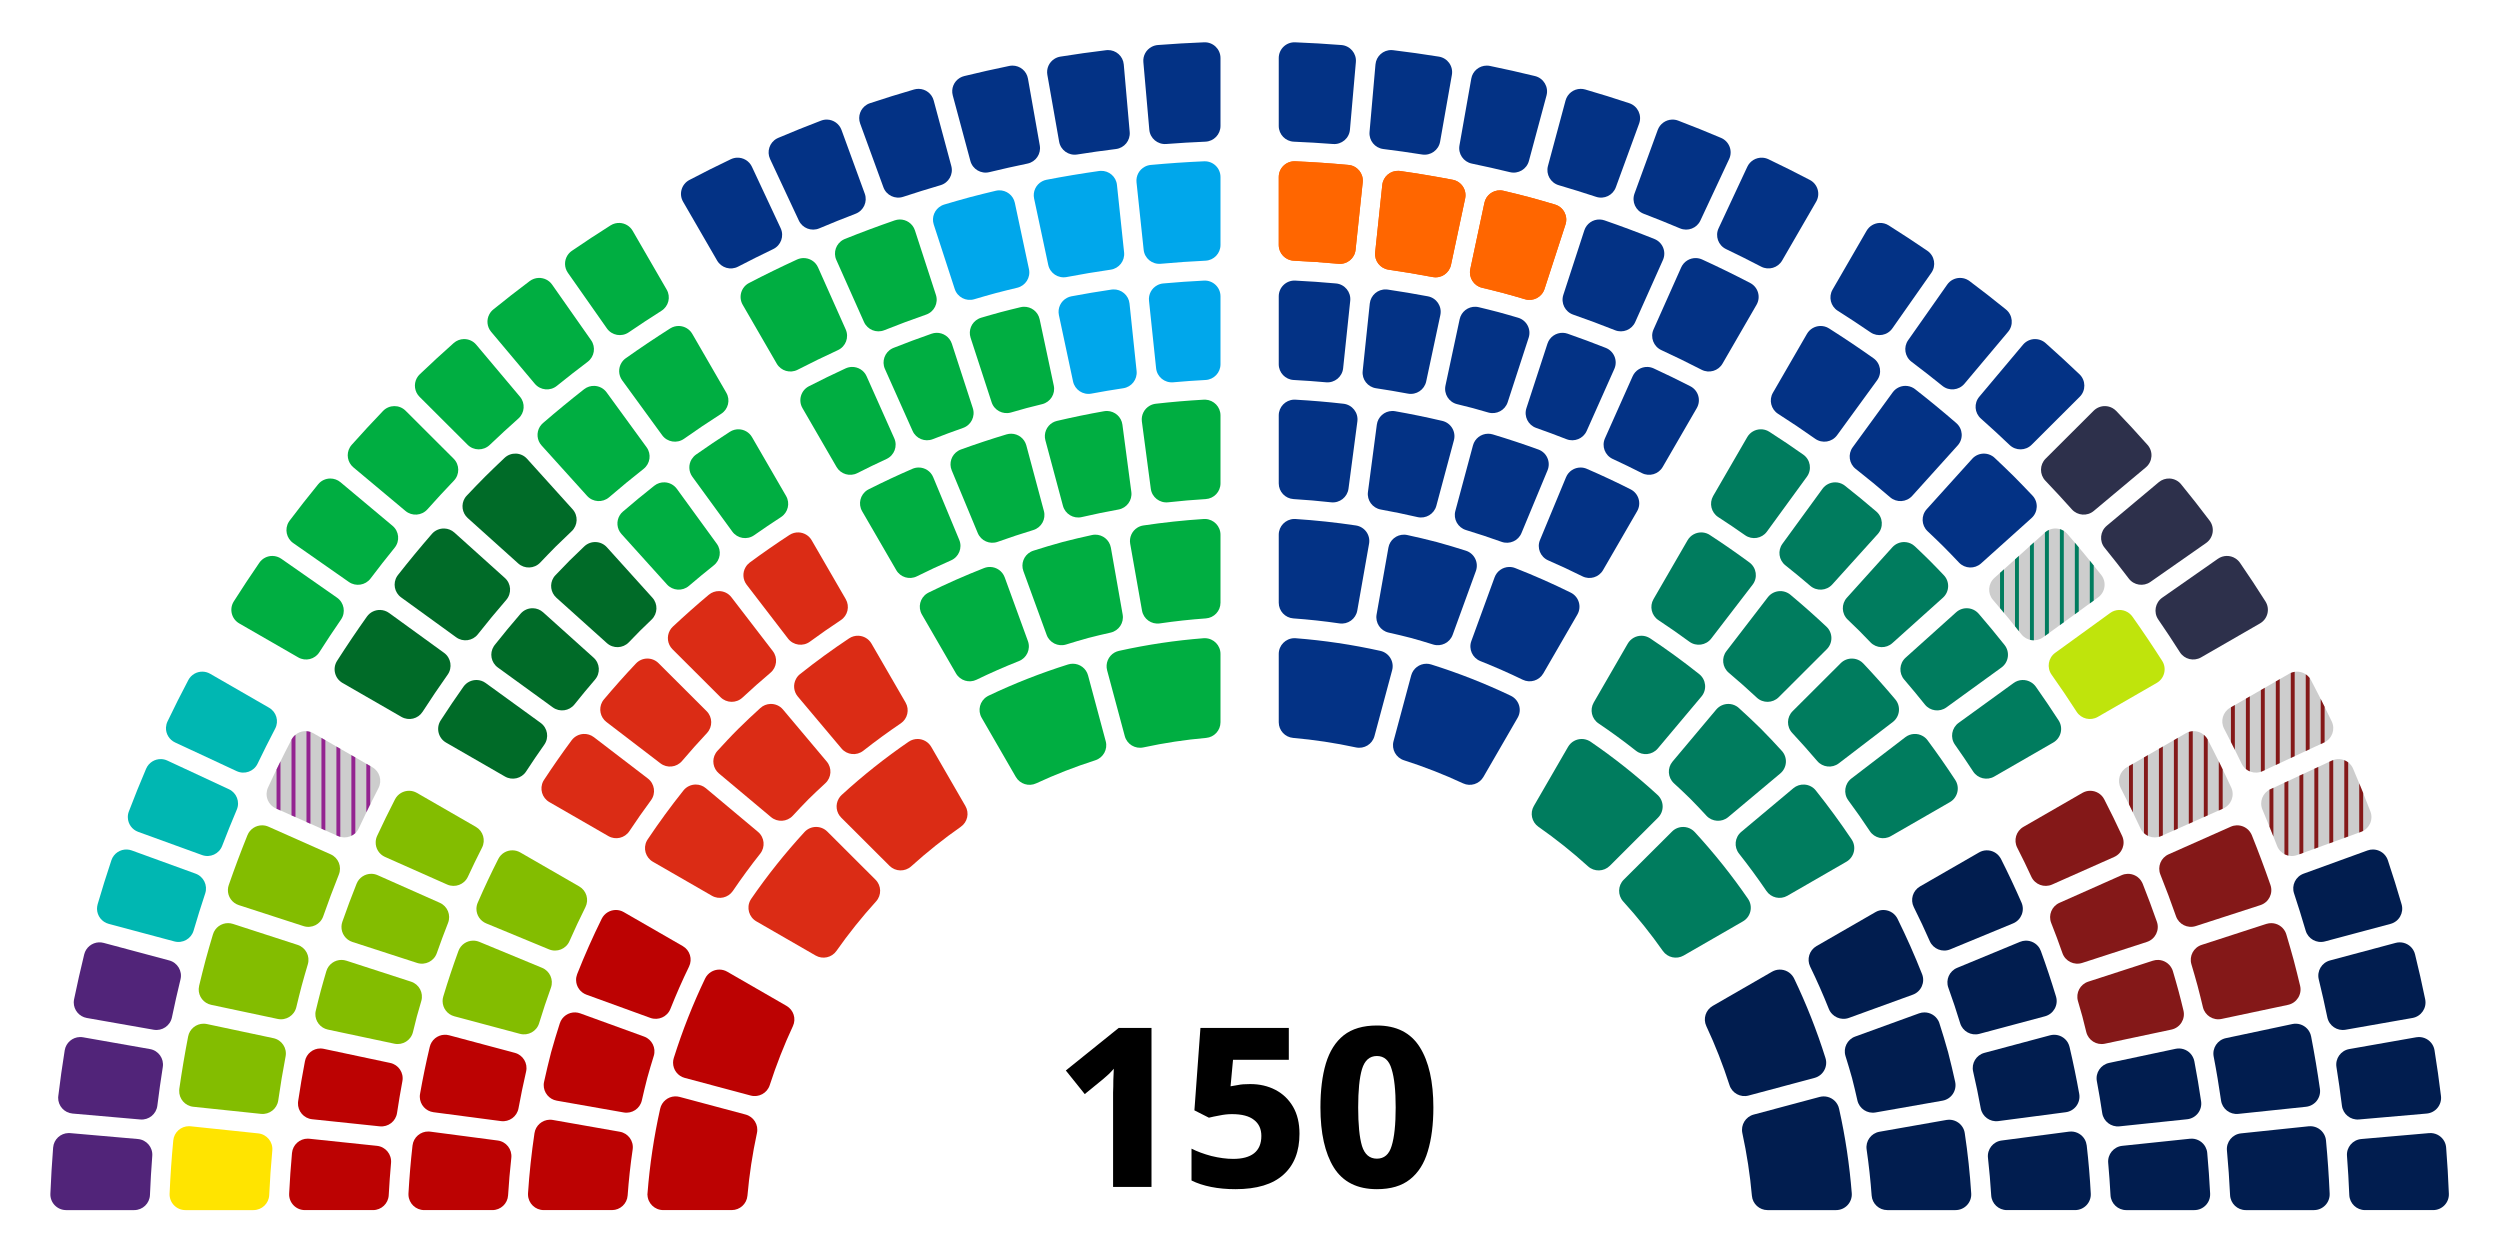 <svg width="519" height="259" xmlns="http://www.w3.org/2000/svg" xmlns:xlink="http://www.w3.org/1999/xlink" xml:space="preserve" overflow="hidden"><g transform="translate(-665 -385)"><g><g><g><g><path d="M-1354.15 203.947-1362.11 203.947-1362.11 186.148C-1362.11 185.747-1362.11 185.147-1362.11 184.345-1362.07 183.544-1362.06 182.696-1362.06 181.803-1362.03 180.909-1362 180.108-1361.96 179.399-1362.21 179.706-1362.55 180.076-1362.99 180.508-1363.42 180.909-1363.82 181.263-1364.19 181.571L-1367.98 184.669-1371.9 179.769-1360.95 170.938-1354.15 170.938Z" fill="#000000" fill-rule="nonzero" fill-opacity="1" transform="matrix(1.002 0 0 1 2260.91 427.464)"/><path d="M-1333.7 182.588C-1331.76 182.588-1330.02 182.989-1328.48 183.79-1326.94 184.592-1325.72 185.763-1324.82 187.304-1323.93 188.845-1323.49 190.709-1323.49 192.898-1323.49 196.566-1324.59 199.401-1326.82 201.404-1329.03 203.407-1332.34 204.409-1336.75 204.409-1338.57 204.409-1340.25 204.255-1341.79 203.947-1343.33 203.639-1344.69 203.192-1345.86 202.606L-1345.86 195.995C-1344.72 196.581-1343.35 197.089-1341.75 197.521-1340.11 197.922-1338.6 198.122-1337.22 198.122-1335.33 198.122-1333.9 197.737-1332.91 196.966-1331.9 196.165-1331.39 194.963-1331.39 193.36-1331.39 191.911-1331.9 190.802-1332.91 190.031-1333.9 189.23-1335.43 188.829-1337.49 188.829-1338.32 188.829-1339.17 188.922-1340.04 189.107-1340.9 189.261-1341.64 189.415-1342.26 189.569L-1345.26 188.043-1344.01 170.938-1325.7 170.938-1325.7 177.549-1337.26 177.549-1337.77 183.051C-1337.25 182.958-1336.71 182.866-1336.15 182.773-1335.6 182.65-1334.78 182.588-1333.7 182.588Z" fill="#000000" fill-rule="nonzero" fill-opacity="1" transform="matrix(1.002 0 0 1 2260.91 427.464)"/><path d="M-1295.75 187.443C-1295.75 190.987-1296.14 194.023-1296.91 196.55-1297.65 199.077-1298.88 201.019-1300.6 202.375-1302.3 203.731-1304.58 204.409-1307.45 204.409-1311.52 204.409-1314.49 202.914-1316.37 199.925-1318.22 196.936-1319.15 192.775-1319.15 187.443-1319.15 183.898-1318.78 180.862-1318.03 178.335-1317.26 175.777-1316.03 173.82-1314.33 172.464-1312.61 171.108-1310.32 170.43-1307.45 170.43-1303.41 170.43-1300.45 171.924-1298.57 174.914-1296.69 177.904-1295.75 182.08-1295.75 187.443ZM-1311.33 187.443C-1311.33 190.987-1311.07 193.653-1310.54 195.441-1309.99 197.197-1308.96 198.075-1307.45 198.075-1305.94 198.075-1304.92 197.197-1304.4 195.441-1303.84 193.653-1303.56 190.987-1303.56 187.443-1303.56 183.929-1303.84 181.279-1304.4 179.491-1304.92 177.672-1305.94 176.763-1307.45 176.763-1308.96 176.763-1309.99 177.672-1310.54 179.491-1311.07 181.279-1311.33 183.929-1311.33 187.443Z" fill="#000000" fill-rule="nonzero" fill-opacity="1" transform="matrix(1.002 0 0 1 2260.91 427.464)"/><path d="M-1221.42-52.352C-1224.61-52.226-1227.81-52.038-1231.01-51.787-1231.45-51.753-1231.87-51.631-1232.26-51.43-1233.44-50.821-1234.13-49.563-1234.01-48.245L-1232.78-34.212C-1232.63-32.427-1231.06-31.102-1229.27-31.24-1226.56-31.45-1223.86-31.611-1221.16-31.723-1219.41-31.795-1218.03-33.236-1218.03-34.987L-1218.03-49.088C-1218.03-50.942-1219.57-52.425-1221.42-52.352Z" fill="#033285" fill-rule="nonzero" fill-opacity="1" transform="matrix(1.002 0 0 1 2138.84 446.135)"/><path d="M-1202.57-52.352C-1204.42-52.425-1205.96-50.942-1205.96-49.088L-1205.96-34.984C-1205.96-33.233-1204.58-31.794-1202.83-31.721-1200.13-31.609-1197.42-31.447-1194.71-31.238-1192.93-31.1-1191.36-32.425-1191.21-34.21L-1189.98-48.245C-1189.82-50.054-1191.17-51.645-1192.98-51.786-1196.18-52.038-1199.37-52.226-1202.57-52.352Z" fill="#033285" fill-rule="nonzero" fill-opacity="1" transform="matrix(1.002 0 0 1 2138.84 446.135)"/><path d="M-1241.38-50.74C-1241.49-50.738-1241.6-50.73-1241.71-50.716-1244.87-50.333-1248.04-49.888-1251.21-49.38-1251.64-49.31-1252.05-49.155-1252.42-48.923-1253.55-48.217-1254.14-46.898-1253.9-45.588L-1251.46-31.719C-1251.15-29.963-1249.49-28.78-1247.73-29.061-1245.05-29.488-1242.37-29.867-1239.69-30.196-1237.95-30.412-1236.69-31.97-1236.84-33.722L-1238.07-47.758C-1238.22-49.483-1239.68-50.769-1241.38-50.74Z" fill="#033285" fill-rule="nonzero" fill-opacity="1" transform="matrix(1.002 0 0 1 2138.84 446.135)"/><path d="M-1182.6-50.74C-1184.32-50.776-1185.77-49.472-1185.92-47.758L-1187.15-33.722C-1187.3-31.97-1186.04-30.411-1184.29-30.196-1181.62-29.866-1178.94-29.488-1176.26-29.06-1174.5-28.78-1172.84-29.963-1172.53-31.719L-1170.09-45.588C-1169.77-47.383-1170.98-49.09-1172.79-49.38-1175.95-49.888-1179.11-50.333-1182.27-50.716-1182.38-50.729-1182.49-50.738-1182.6-50.74Z" fill="#033285" fill-rule="nonzero" fill-opacity="1" transform="matrix(1.002 0 0 1 2138.84 446.135)"/><path d="M-1261.11-47.514C-1261.34-47.515-1261.56-47.492-1261.79-47.446-1264.9-46.807-1268.01-46.107-1271.12-45.344-1271.44-45.266-1271.74-45.141-1272.03-44.972-1273.28-44.222-1273.88-42.734-1273.5-41.326L-1269.85-27.723C-1269.39-26.009-1267.65-24.975-1265.93-25.395-1263.29-26.036-1260.66-26.629-1258.02-27.174-1256.29-27.532-1255.16-29.199-1255.47-30.939L-1257.92-44.814C-1258.19-46.399-1259.57-47.51-1261.11-47.514Z" fill="#033285" fill-rule="nonzero" fill-opacity="1" transform="matrix(1.002 0 0 1 2138.84 446.135)"/><path d="M-1162.85-47.513C-1164.44-47.516-1165.8-46.378-1166.07-44.814L-1168.52-30.94C-1168.83-29.2-1167.69-27.532-1165.96-27.174-1163.33-26.629-1160.7-26.035-1158.06-25.393-1156.33-24.974-1154.59-26.008-1154.13-27.722L-1150.48-41.325C-1150.01-43.093-1151.09-44.906-1152.86-45.342-1155.98-46.105-1159.09-46.807-1162.2-47.446-1162.41-47.49-1162.63-47.512-1162.85-47.513Z" fill="#033285" fill-rule="nonzero" fill-opacity="1" transform="matrix(1.002 0 0 1 2138.84 446.135)"/><path d="M-1280.53-42.688C-1280.85-42.697-1281.18-42.654-1281.52-42.558-1284.59-41.663-1287.64-40.715-1290.65-39.712-1290.86-39.643-1291.06-39.554-1291.25-39.445-1292.62-38.654-1293.23-36.989-1292.69-35.496L-1287.87-22.258C-1287.27-20.598-1285.45-19.719-1283.78-20.274-1281.22-21.119-1278.64-21.923-1276.04-22.685-1274.34-23.183-1273.34-24.95-1273.8-26.665L-1277.45-40.269C-1277.83-41.705-1279.11-42.656-1280.53-42.688Z" fill="#033285" fill-rule="nonzero" fill-opacity="1" transform="matrix(1.002 0 0 1 2138.84 446.135)"/><path d="M-1143.44-42.688C-1144.9-42.664-1146.16-41.676-1146.54-40.268L-1150.19-26.664C-1150.64-24.949-1149.65-23.182-1147.94-22.684-1145.35-21.923-1142.77-21.119-1140.21-20.273-1138.53-19.718-1136.72-20.597-1136.12-22.257L-1131.29-35.495C-1130.67-37.224-1131.59-39.132-1133.34-39.712-1136.35-40.715-1139.39-41.664-1142.47-42.559-1142.79-42.65-1143.11-42.694-1143.44-42.688Z" fill="#033285" fill-rule="nonzero" fill-opacity="1" transform="matrix(1.002 0 0 1 2138.84 446.135)"/><path d="M-1124.48-36.308C-1125.81-36.26-1126.98-35.411-1127.44-34.16L-1132.26-20.927C-1132.86-19.251-1132.02-17.397-1130.35-16.759-1127.82-15.79-1125.31-14.778-1122.83-13.727-1121.21-13.041-1119.33-13.76-1118.6-15.354L-1112.64-28.123C-1111.86-29.797-1112.62-31.784-1114.32-32.508-1117.25-33.756-1120.21-34.953-1123.21-36.096-1123.61-36.251-1124.05-36.323-1124.48-36.308Z" fill="#033285" fill-rule="nonzero" fill-opacity="1" transform="matrix(1.002 0 0 1 2138.84 446.135)"/><path d="M-1299.49-36.307C-1299.92-36.324-1300.36-36.257-1300.78-36.095-1303.78-34.953-1306.74-33.756-1309.67-32.508-1309.77-32.467-1309.87-32.419-1309.96-32.367-1311.47-31.538-1312.07-29.682-1311.35-28.123L-1305.39-15.353C-1304.65-13.759-1302.78-13.04-1301.16-13.726-1298.68-14.778-1296.17-15.789-1293.64-16.759-1291.97-17.396-1291.12-19.251-1291.73-20.927L-1296.55-34.16C-1297.02-35.445-1298.21-36.256-1299.49-36.307Z" fill="#033285" fill-rule="nonzero" fill-opacity="1" transform="matrix(1.002 0 0 1 2138.84 446.135)"/><path d="M-1318.21-28.398C-1318.64-28.38-1319.06-28.277-1319.48-28.082-1322.38-26.698-1325.24-25.263-1328.06-23.777-1329.7-22.913-1330.3-20.859-1329.37-19.253L-1322.32-7.039C-1321.44-5.522-1319.53-4.967-1317.98-5.779-1315.58-7.032-1313.15-8.245-1310.71-9.419-1309.09-10.192-1308.4-12.123-1309.15-13.746L-1315.11-26.515C-1315.69-27.749-1316.93-28.453-1318.21-28.398Z" fill="#033285" fill-rule="nonzero" fill-opacity="1" transform="matrix(1.002 0 0 1 2138.84 446.135)"/><path d="M-1105.77-28.397C-1107.09-28.457-1108.32-27.714-1108.88-26.515L-1114.83-13.748C-1115.59-12.124-1114.9-10.194-1113.28-9.421-1110.83-8.247-1108.41-7.034-1106.01-5.78-1104.46-4.968-1102.55-5.525-1101.67-7.042L-1094.62-19.253C-1093.69-20.859-1094.28-22.914-1095.92-23.777-1098.75-25.263-1101.61-26.699-1104.51-28.083-1104.91-28.271-1105.34-28.378-1105.77-28.397Z" fill="#033285" fill-rule="nonzero" fill-opacity="1" transform="matrix(1.002 0 0 1 2138.84 446.135)"/><path d="M-1221.43-27.65C-1225.11-27.49-1228.79-27.238-1232.48-26.894-1232.92-26.853-1233.34-26.726-1233.72-26.519-1234.89-25.892-1235.56-24.62-1235.43-23.3L-1233.95-9.285C-1233.77-7.507-1232.19-6.211-1230.4-6.374-1227.31-6.659-1224.22-6.873-1221.14-7.016-1219.4-7.096-1218.03-8.534-1218.03-10.279L-1218.03-24.387C-1218.03-26.246-1219.57-27.73-1221.43-27.65Z" fill="#00A7EB" fill-rule="nonzero" fill-opacity="1" transform="matrix(1.002 0 0 1 2138.84 446.135)"/><path d="M-1202.55-27.65C-1204.41-27.73-1205.96-26.246-1205.96-24.386L-1205.96-10.277C-1205.96-8.532-1204.59-7.095-1202.84-7.015-1199.77-6.873-1196.67-6.658-1193.58-6.373-1191.8-6.209-1190.22-7.506-1190.04-9.284L-1188.56-23.3C-1188.37-25.109-1189.7-26.724-1191.5-26.894-1195.2-27.238-1198.88-27.49-1202.55-27.65Z" fill="#FF6600" fill-rule="nonzero" fill-opacity="1" transform="matrix(1.002 0 0 1 2138.84 446.135)"/><path d="M-1181.13-25.667C-1182.85-25.738-1184.33-24.459-1184.51-22.745L-1185.99-8.725C-1186.17-6.98-1184.94-5.401-1183.2-5.15-1180.16-4.711-1177.12-4.202-1174.07-3.62-1172.32-3.287-1170.64-4.411-1170.27-6.15L-1167.34-19.928C-1166.96-21.716-1168.12-23.468-1169.91-23.814-1173.55-24.513-1177.18-25.122-1180.8-25.637-1180.91-25.654-1181.02-25.663-1181.13-25.667Z" fill="#FF6600" fill-rule="nonzero" fill-opacity="1" transform="matrix(1.002 0 0 1 2138.84 446.135)"/><path d="M-1242.84-25.666C-1242.95-25.661-1243.07-25.651-1243.18-25.636-1246.81-25.12-1250.44-24.514-1254.08-23.814-1254.4-23.752-1254.71-23.641-1254.99-23.488-1256.28-22.802-1256.95-21.351-1256.65-19.927L-1253.72-6.15C-1253.35-4.411-1251.66-3.287-1249.91-3.62-1246.87-4.202-1243.83-4.712-1240.78-5.151-1239.05-5.402-1237.82-6.981-1238-8.727L-1239.48-22.743C-1239.65-24.468-1241.14-25.729-1242.84-25.666Z" fill="#00A7EB" fill-rule="nonzero" fill-opacity="1" transform="matrix(1.002 0 0 1 2138.84 446.135)"/><path d="M-1263.93-21.621C-1264.15-21.614-1264.37-21.584-1264.6-21.53-1266.35-21.106-1268.14-20.68-1269.95-20.194-1271.77-19.708-1273.53-19.184-1275.26-18.674-1275.47-18.613-1275.67-18.53-1275.86-18.428-1277.26-17.685-1277.93-16.04-1277.44-14.531L-1273.09-1.133C-1272.54 0.547-1270.76 1.488-1269.06 0.991-1267.56 0.55-1266.08 0.113-1264.62-0.28-1263.15-0.672-1261.66-1.03-1260.13-1.401-1258.42-1.818-1257.34-3.525-1257.71-5.253L-1260.64-19.034C-1260.97-20.608-1262.39-21.669-1263.93-21.621Z" fill="#00A7EB" fill-rule="nonzero" fill-opacity="1" transform="matrix(1.002 0 0 1 2138.84 446.135)"/><path d="M-1160.03-21.618C-1161.62-21.676-1163.02-20.585-1163.35-19.033L-1166.28-5.253C-1166.64-3.525-1165.57-1.819-1163.86-1.401-1162.33-1.03-1160.83-0.671-1159.37-0.279-1157.9 0.113-1156.43 0.55-1154.93 0.992-1153.23 1.489-1151.45 0.548-1150.9-1.132L-1146.55-14.531C-1145.98-16.28-1146.96-18.153-1148.73-18.674-1150.46-19.184-1152.22-19.707-1154.03-20.193-1155.85-20.679-1157.63-21.106-1159.39-21.529-1159.6-21.581-1159.82-21.61-1160.03-21.618Z" fill="#FF6600" fill-rule="nonzero" fill-opacity="1" transform="matrix(1.002 0 0 1 2138.84 446.135)"/><path d="M-1284.54-15.569C-1284.86-15.559-1285.19-15.501-1285.52-15.389-1289.01-14.179-1292.46-12.891-1295.86-11.524-1295.96-11.484-1296.06-11.438-1296.15-11.387-1297.68-10.587-1298.32-8.739-1297.62-7.165L-1291.89 5.714C-1291.17 7.317-1289.32 8.07-1287.69 7.419-1284.84 6.278-1281.95 5.197-1279.02 4.178-1277.34 3.594-1276.44 1.775-1276.99 0.085L-1281.34-13.312C-1281.8-14.725-1283.13-15.608-1284.54-15.569Z" fill="#00AE41" fill-rule="nonzero" fill-opacity="1" transform="matrix(1.002 0 0 1 2138.84 446.135)"/><path d="M-1139.43-15.567C-1140.89-15.616-1142.2-14.696-1142.65-13.312L-1147 0.084C-1147.55 1.775-1146.64 3.594-1144.97 4.178-1142.04 5.198-1139.15 6.278-1136.29 7.419-1134.66 8.07-1132.81 7.317-1132.1 5.714L-1126.36-7.162C-1125.61-8.853-1126.41-10.83-1128.13-11.521-1131.53-12.889-1134.98-14.178-1138.47-15.389-1138.78-15.496-1139.11-15.555-1139.43-15.567Z" fill="#033285" fill-rule="nonzero" fill-opacity="1" transform="matrix(1.002 0 0 1 2138.84 446.135)"/><path d="M-1081.49-14.851C-1082.56-14.802-1083.59-14.225-1084.17-13.221L-1091.22-1.007C-1092.09 0.509-1091.62 2.447-1090.14 3.385-1087.86 4.832-1085.59 6.325-1083.35 7.862-1081.87 8.875-1079.86 8.509-1078.83 7.041L-1070.75-4.5C-1069.71-5.987-1070.08-8.039-1071.57-9.066-1074.23-10.885-1076.9-12.646-1079.6-14.35-1080.18-14.722-1080.85-14.881-1081.49-14.851Z" fill="#033285" fill-rule="nonzero" fill-opacity="1" transform="matrix(1.002 0 0 1 2138.84 446.135)"/><path d="M-1342.5-14.851C-1343.14-14.88-1343.81-14.721-1344.39-14.35-1347.09-12.646-1349.76-10.885-1352.41-9.066-1352.77-8.819-1353.08-8.501-1353.32-8.132-1354.03-7.018-1354-5.584-1353.24-4.5L-1345.16 7.041C-1344.13 8.508-1342.12 8.873-1340.64 7.86-1338.4 6.324-1336.13 4.831-1333.85 3.384-1332.37 2.446-1331.89 0.508-1332.77-1.008L-1339.82-13.221C-1340.4-14.224-1341.43-14.801-1342.5-14.851Z" fill="#00AE41" fill-rule="nonzero" fill-opacity="1" transform="matrix(1.002 0 0 1 2138.84 446.135)"/><path d="M-1304.48-7.558C-1304.91-7.546-1305.34-7.45-1305.76-7.26-1309.12-5.713-1312.44-4.09-1315.7-2.391-1317.35-1.532-1317.95 0.529-1317.02 2.139L-1309.97 14.358C-1309.09 15.869-1307.19 16.427-1305.64 15.625-1302.89 14.207-1300.11 12.85-1297.29 11.55-1295.67 10.802-1294.95 8.888-1295.68 7.255L-1301.41-5.62C-1301.96-6.866-1303.2-7.593-1304.48-7.558Z" fill="#00AE41" fill-rule="nonzero" fill-opacity="1" transform="matrix(1.002 0 0 1 2138.84 446.135)"/><path d="M-1119.5-7.558C-1120.82-7.598-1122.04-6.833-1122.58-5.621L-1128.31 7.254C-1129.04 8.887-1128.31 10.8-1126.69 11.548-1123.88 12.848-1121.09 14.207-1118.35 15.625-1116.8 16.427-1114.89 15.868-1114.02 14.357L-1106.97 2.138C-1106.04 0.528-1106.64-1.532-1108.29-2.391-1111.55-4.09-1114.86-5.714-1118.23-7.261-1118.63-7.443-1119.06-7.544-1119.5-7.558Z" fill="#033285" fill-rule="nonzero" fill-opacity="1" transform="matrix(1.002 0 0 1 2138.84 446.135)"/><path d="M-1064.88-3.441C-1065.88-3.416-1066.86-2.929-1067.47-2.049L-1075.56 9.493C-1076.57 10.934-1076.25 12.915-1074.85 13.974-1072.7 15.597-1070.57 17.263-1068.46 18.973-1067.08 20.096-1065.05 19.902-1063.9 18.537L-1054.85 7.748C-1053.68 6.351-1053.88 4.265-1055.29 3.114-1057.78 1.092-1060.29-0.874-1062.84-2.786-1062.92-2.852-1063.01-2.913-1063.11-2.969-1063.66-3.303-1064.27-3.456-1064.88-3.441Z" fill="#033285" fill-rule="nonzero" fill-opacity="1" transform="matrix(1.002 0 0 1 2138.84 446.135)"/><path d="M-1359.31-3.438C-1359.95-3.414-1360.59-3.202-1361.15-2.786-1363.7-0.874-1366.21 1.093-1368.7 3.116-1369.04 3.392-1369.32 3.733-1369.52 4.119-1370.15 5.294-1370 6.731-1369.14 7.75L-1360.09 18.538C-1358.94 19.902-1356.91 20.097-1355.53 18.974-1353.42 17.264-1351.29 15.597-1349.14 13.974-1347.74 12.915-1347.42 10.934-1348.43 9.493L-1356.51-2.049C-1357.17-2.994-1358.24-3.478-1359.31-3.438Z" fill="#00AE41" fill-rule="nonzero" fill-opacity="1" transform="matrix(1.002 0 0 1 2138.84 446.135)"/><path d="M-1221.45-2.884C-1224.26-2.746-1227.07-2.55-1229.89-2.291-1230.33-2.251-1230.75-2.124-1231.13-1.918-1232.31-1.291-1232.98-0.017-1232.84 1.304L-1231.37 15.319C-1231.18 17.095-1229.61 18.391-1227.82 18.23-1225.59 18.028-1223.35 17.867-1221.12 17.75-1219.39 17.659-1218.03 16.225-1218.03 14.488L-1218.03 0.379C-1218.03-1.488-1219.59-2.975-1221.45-2.884Z" fill="#00A7EB" fill-rule="nonzero" fill-opacity="1" transform="matrix(1.002 0 0 1 2138.84 446.135)"/><path d="M-1202.54-2.884C-1204.4-2.975-1205.96-1.488-1205.96 0.379L-1205.96 14.489C-1205.96 16.226-1204.6 17.659-1202.87 17.75-1200.63 17.867-1198.4 18.028-1196.16 18.23-1194.38 18.391-1192.81 17.094-1192.62 15.319L-1191.15 1.304C-1190.96-0.507-1192.29-2.124-1194.09-2.29-1196.91-2.549-1199.73-2.746-1202.54-2.884Z" fill="#033285" fill-rule="nonzero" fill-opacity="1" transform="matrix(1.002 0 0 1 2138.84 446.135)"/><path d="M-1240.27-1.049C-1240.38-1.045-1240.5-1.035-1240.61-1.018-1243.38-0.611-1246.15-0.146-1248.93 0.381-1249.25 0.442-1249.56 0.552-1249.84 0.705-1251.13 1.389-1251.81 2.844-1251.51 4.27L-1248.58 18.049C-1248.21 19.784-1246.53 20.908-1244.78 20.58-1242.58 20.166-1240.38 19.795-1238.18 19.465-1236.45 19.207-1235.23 17.632-1235.41 15.893L-1236.88 1.872C-1237.07 0.142-1238.57-1.12-1240.27-1.049Z" fill="#00A7EB" fill-rule="nonzero" fill-opacity="1" transform="matrix(1.002 0 0 1 2138.84 446.135)"/><path d="M-1183.7-1.048C-1185.43-1.127-1186.91 0.154-1187.1 1.873L-1188.57 15.893C-1188.76 17.632-1187.53 19.207-1185.81 19.465-1183.61 19.794-1181.41 20.167-1179.21 20.581-1177.46 20.909-1175.78 19.785-1175.41 18.049L-1172.48 4.269C-1172.1 2.478-1173.26 0.723-1175.06 0.381-1177.84-0.145-1180.61-0.611-1183.37-1.017-1183.48-1.033-1183.59-1.043-1183.7-1.048Z" fill="#033285" fill-rule="nonzero" fill-opacity="1" transform="matrix(1.002 0 0 1 2138.84 446.135)"/><path d="M-1258.81 2.55C-1259.02 2.558-1259.25 2.587-1259.47 2.642-1260.8 2.968-1262.16 3.294-1263.56 3.667-1264.95 4.041-1266.3 4.44-1267.61 4.822-1267.82 4.883-1268.02 4.965-1268.21 5.066-1269.63 5.806-1270.29 7.454-1269.81 8.968L-1265.45 22.371C-1264.91 24.045-1263.13 24.987-1261.44 24.499-1260.33 24.18-1259.27 23.865-1258.22 23.585-1257.18 23.305-1256.1 23.045-1254.98 22.768-1253.27 22.344-1252.2 20.642-1252.57 18.919L-1255.5 5.135C-1255.84 3.557-1257.25 2.497-1258.81 2.55Z" fill="#00AE41" fill-rule="nonzero" fill-opacity="1" transform="matrix(1.002 0 0 1 2138.84 446.135)"/><path d="M-1165.16 2.551C-1166.75 2.487-1168.15 3.579-1168.48 5.136L-1171.42 18.92C-1171.78 20.643-1170.72 22.346-1169.01 22.769-1167.89 23.046-1166.81 23.306-1165.76 23.586-1164.72 23.866-1163.65 24.181-1162.55 24.5-1160.85 24.987-1159.08 24.045-1158.53 22.371L-1154.18 8.968C-1153.61 7.215-1154.61 5.338-1156.38 4.823-1157.69 4.441-1159.03 4.041-1160.42 3.667-1161.82 3.294-1163.18 2.967-1164.51 2.642-1164.73 2.59-1164.94 2.56-1165.16 2.551Z" fill="#033285" fill-rule="nonzero" fill-opacity="1" transform="matrix(1.002 0 0 1 2138.84 446.135)"/><path d="M-1093.83 6.54C-1094.9 6.588-1095.94 7.164-1096.52 8.171L-1103.57 20.39C-1104.45 21.902-1103.97 23.833-1102.51 24.774-1099.91 26.437-1097.34 28.166-1094.81 29.96-1093.34 30.992-1091.33 30.659-1090.28 29.214L-1081.99 17.812C-1080.92 16.341-1081.26 14.28-1082.75 13.227-1085.77 11.085-1088.84 9.024-1091.94 7.049-1092.52 6.674-1093.19 6.512-1093.83 6.54Z" fill="#033285" fill-rule="nonzero" fill-opacity="1" transform="matrix(1.002 0 0 1 2138.84 446.135)"/><path d="M-1330.16 6.541C-1330.8 6.513-1331.46 6.674-1332.05 7.049-1335.15 9.025-1338.22 11.085-1341.24 13.228-1341.6 13.481-1341.9 13.802-1342.13 14.173L-1342.13 14.173C-1342.83 15.301-1342.77 16.739-1342 17.812L-1333.71 29.214C-1332.66 30.659-1330.64 30.991-1329.18 29.96-1326.65 28.167-1324.08 26.437-1321.48 24.772-1320.01 23.831-1319.54 21.9-1320.42 20.389L-1327.47 8.171C-1328.05 7.165-1329.09 6.589-1330.16 6.541Z" fill="#00AE41" fill-rule="nonzero" fill-opacity="1" transform="matrix(1.002 0 0 1 2138.84 446.135)"/><path d="M-1276.9 7.959C-1277.22 7.968-1277.56 8.028-1277.88 8.141-1280.54 9.071-1283.18 10.053-1285.77 11.084-1285.88 11.125-1285.98 11.17-1286.07 11.22-1287.6 12.016-1288.26 13.869-1287.56 15.449L-1281.82 28.328C-1281.11 29.925-1279.27 30.679-1277.64 30.038-1275.57 29.224-1273.48 28.447-1271.37 27.705-1269.69 27.117-1268.8 25.301-1269.34 23.613L-1273.69 10.214C-1274.16 8.799-1275.49 7.916-1276.9 7.959Z" fill="#00AE41" fill-rule="nonzero" fill-opacity="1" transform="matrix(1.002 0 0 1 2138.84 446.135)"/><path d="M-1147.07 7.959C-1148.53 7.908-1149.84 8.828-1150.29 10.214L-1154.65 23.612C-1155.19 25.299-1154.3 27.115-1152.62 27.703-1150.51 28.446-1148.42 29.224-1146.35 30.039-1144.72 30.68-1142.87 29.926-1142.16 28.328L-1136.43 15.45C-1135.68 13.754-1136.48 11.77-1138.21 11.085-1140.81 10.052-1143.45 9.07-1146.11 8.14-1146.42 8.032-1146.74 7.971-1147.07 7.959Z" fill="#033285" fill-rule="nonzero" fill-opacity="1" transform="matrix(1.002 0 0 1 2138.84 446.135)"/><path d="M-1049.27 9.258C-1050.2 9.258-1051.12 9.664-1051.76 10.424L-1060.81 21.216C-1061.96 22.569-1061.81 24.58-1060.49 25.755-1058.48 27.544-1056.49 29.376-1054.53 31.25-1053.25 32.476-1051.22 32.452-1049.97 31.197L-1040.01 21.239C-1038.71 19.945-1038.74 17.839-1040.05 16.572-1042.37 14.356-1044.72 12.191-1047.09 10.081-1047.25 9.936-1047.43 9.808-1047.62 9.699-1048.14 9.4-1048.7 9.257-1049.27 9.258Z" fill="#033285" fill-rule="nonzero" fill-opacity="1" transform="matrix(1.002 0 0 1 2138.84 446.135)"/><path d="M-1374.81 9.258C-1375.55 9.276-1376.3 9.547-1376.9 10.082-1379.27 12.191-1381.62 14.353-1383.93 16.569-1384.17 16.796-1384.37 17.057-1384.53 17.343-1385.23 18.618-1385.01 20.207-1383.98 21.238L-1374.02 31.196C-1372.77 32.45-1370.74 32.473-1369.45 31.248-1367.5 29.376-1365.51 27.545-1363.5 25.756-1362.18 24.581-1362.03 22.57-1363.17 21.217L-1372.23 10.424C-1372.89 9.631-1373.85 9.235-1374.81 9.258Z" fill="#00AE41" fill-rule="nonzero" fill-opacity="1" transform="matrix(1.002 0 0 1 2138.84 446.135)"/><path d="M-1294.42 15.043C-1294.85 15.054-1295.28 15.152-1295.7 15.342-1298.27 16.527-1300.8 17.764-1303.3 19.048-1304.96 19.901-1305.57 21.969-1304.64 23.586L-1297.58 35.806C-1296.71 37.31-1294.82 37.871-1293.27 37.083-1291.28 36.069-1289.27 35.091-1287.22 34.147-1285.61 33.397-1284.89 31.485-1285.62 29.854L-1291.35 16.98C-1291.9 15.733-1293.14 15.006-1294.42 15.043Z" fill="#00AE41" fill-rule="nonzero" fill-opacity="1" transform="matrix(1.002 0 0 1 2138.84 446.135)"/><path d="M-1129.55 15.043C-1130.88 15.001-1132.1 15.766-1132.64 16.979L-1138.37 29.854C-1139.1 31.485-1138.39 33.396-1136.76 34.146-1134.72 35.09-1132.71 36.068-1130.72 37.082-1129.17 37.871-1127.28 37.31-1126.41 35.805L-1119.35 23.586C-1118.42 21.969-1119.02 19.901-1120.69 19.048-1123.19 17.763-1125.72 16.527-1128.29 15.341-1128.69 15.159-1129.12 15.057-1129.55 15.043Z" fill="#033285" fill-rule="nonzero" fill-opacity="1" transform="matrix(1.002 0 0 1 2138.84 446.135)"/><path d="M-1076.14 18.972C-1077.14 18.977-1078.13 19.447-1078.76 20.318L-1087.05 31.723C-1088.08 33.142-1087.8 35.124-1086.43 36.209-1084.01 38.11-1081.63 40.074-1079.29 42.099-1077.94 43.261-1075.91 43.133-1074.72 41.812L-1065.3 31.344C-1064.07 29.985-1064.2 27.887-1065.59 26.69-1068.38 24.269-1071.22 21.927-1074.11 19.667-1074.19 19.599-1074.28 19.537-1074.37 19.479-1074.92 19.133-1075.53 18.969-1076.14 18.972Z" fill="#033285" fill-rule="nonzero" fill-opacity="1" transform="matrix(1.002 0 0 1 2138.84 446.135)"/><path d="M-1347.73 18.975C-1348.48 18.944-1349.24 19.168-1349.88 19.667-1352.76 21.928-1355.6 24.269-1358.4 26.691-1358.65 26.906-1358.86 27.156-1359.04 27.434-1359.8 28.669-1359.67 30.264-1358.69 31.346L-1349.26 41.813C-1348.07 43.134-1346.05 43.261-1344.7 42.099-1342.35 40.073-1339.98 38.109-1337.56 36.208-1336.18 35.122-1335.9 33.14-1336.93 31.72L-1345.22 20.318C-1345.83 19.476-1346.77 19.015-1347.73 18.975Z" fill="#00AE41" fill-rule="nonzero" fill-opacity="1" transform="matrix(1.002 0 0 1 2138.84 446.135)"/><path d="M-1202.84 21.834C-1204.58 21.912-1205.96 23.35-1205.96 25.098L-1205.96 39.215C-1205.96 40.943-1204.62 42.371-1202.89 42.475-1200.3 42.631-1197.71 42.855-1195.12 43.144-1193.35 43.341-1191.75 42.087-1191.51 40.324L-1189.67 26.353C-1189.43 24.542-1190.73 22.888-1192.55 22.681-1195.87 22.302-1199.19 22.022-1202.51 21.837-1202.62 21.83-1202.73 21.83-1202.84 21.832Z" fill="#033285" fill-rule="nonzero" fill-opacity="1" transform="matrix(1.002 0 0 1 2138.84 446.135)"/><path d="M-1221.13 21.836C-1221.24 21.831-1221.36 21.831-1221.48 21.836-1224.79 22.021-1228.11 22.303-1231.44 22.682-1231.88 22.732-1232.3 22.868-1232.68 23.083-1233.84 23.738-1234.49 25.033-1234.32 26.355L-1232.47 40.325C-1232.24 42.088-1230.64 43.34-1228.87 43.143-1226.28 42.853-1223.68 42.63-1221.09 42.474-1219.37 42.369-1218.03 40.941-1218.03 39.214L-1218.03 25.097C-1218.03 23.339-1219.41 21.92-1221.13 21.835Z" fill="#00AE41" fill-rule="nonzero" fill-opacity="1" transform="matrix(1.002 0 0 1 2138.84 446.135)"/><path d="M-1389.21 23.172C-1390.06 23.182-1390.9 23.517-1391.54 24.178-1393.75 26.491-1395.92 28.835-1398.03 31.212-1398.18 31.375-1398.3 31.552-1398.41 31.74-1399.21 33.114-1398.9 34.861-1397.69 35.882L-1386.89 44.938C-1385.54 46.073-1383.53 45.927-1382.35 44.608-1380.57 42.599-1378.73 40.614-1376.86 38.652-1375.63 37.368-1375.66 35.341-1376.91 34.087L-1386.87 24.128C-1387.52 23.481-1388.37 23.163-1389.21 23.172Z" fill="#00AE41" fill-rule="nonzero" fill-opacity="1" transform="matrix(1.002 0 0 1 2138.84 446.135)"/><path d="M-1034.74 23.172C-1035.61 23.155-1036.47 23.484-1037.12 24.128L-1047.08 34.088C-1048.33 35.343-1048.35 37.37-1047.13 38.654-1045.26 40.613-1043.43 42.599-1041.64 44.608-1040.46 45.927-1038.45 46.073-1037.1 44.938L-1026.3 35.882C-1024.9 34.7-1024.74 32.587-1025.97 31.212-1028.07 28.835-1030.23 26.491-1032.45 24.178-1032.68 23.942-1032.94 23.741-1033.22 23.582-1033.7 23.317-1034.22 23.182-1034.74 23.172Z" fill="#2D304B" fill-rule="nonzero" fill-opacity="1" transform="matrix(1.002 0 0 1 2138.84 446.135)"/><path d="M-1241.47 24.186C-1241.69 24.18-1241.92 24.195-1242.15 24.234-1245.4 24.808-1248.65 25.479-1251.91 26.244-1252.23 26.319-1252.53 26.441-1252.82 26.606-1254.08 27.351-1254.69 28.849-1254.31 30.268L-1250.67 43.877C-1250.21 45.577-1248.49 46.611-1246.78 46.213-1244.24 45.623-1241.7 45.099-1239.17 44.643-1237.45 44.333-1236.28 42.73-1236.5 41.002L-1238.35 27.025C-1238.56 25.412-1239.91 24.238-1241.47 24.186Z" fill="#00AE41" fill-rule="nonzero" fill-opacity="1" transform="matrix(1.002 0 0 1 2138.84 446.135)"/><path d="M-1182.49 24.186C-1184.1 24.227-1185.43 25.431-1185.64 27.025L-1187.48 41.002C-1187.71 42.731-1186.54 44.333-1184.82 44.643-1182.29 45.1-1179.75 45.623-1177.21 46.213-1175.49 46.611-1173.77 45.578-1173.31 43.877L-1169.67 30.268C-1169.19 28.488-1170.28 26.666-1172.07 26.243-1175.33 25.477-1178.58 24.809-1181.84 24.235-1182.05 24.197-1182.27 24.181-1182.49 24.186Z" fill="#033285" fill-rule="nonzero" fill-opacity="1" transform="matrix(1.002 0 0 1 2138.84 446.135)"/><path d="M-1317.79 27.988C-1318.43 27.962-1319.1 28.127-1319.68 28.506-1322.05 30.028-1324.38 31.605-1326.7 33.239-1327.05 33.491-1327.35 33.812-1327.59 34.184-1328.29 35.312-1328.23 36.752-1327.46 37.826L-1319.17 49.228C-1318.12 50.672-1316.11 51.006-1314.65 49.978-1312.81 48.683-1310.96 47.426-1309.08 46.21-1307.63 45.264-1307.16 43.342-1308.03 41.837L-1315.09 29.618C-1315.67 28.608-1316.71 28.032-1317.79 27.988Z" fill="#00AE41" fill-rule="nonzero" fill-opacity="1" transform="matrix(1.002 0 0 1 2138.84 446.135)"/><path d="M-1106.2 27.988C-1107.28 28.032-1108.32 28.609-1108.9 29.619L-1115.96 41.838C-1116.82 43.343-1116.36 45.265-1114.91 46.211-1113.03 47.427-1111.18 48.684-1109.34 49.978-1107.88 51.005-1105.87 50.672-1104.82 49.228L-1096.53 37.826C-1095.46 36.353-1095.8 34.291-1097.29 33.24-1099.6 31.606-1101.94 30.029-1104.31 28.506-1104.89 28.127-1105.55 27.961-1106.2 27.988Z" fill="#007C5E" fill-rule="nonzero" fill-opacity="1" transform="matrix(1.002 0 0 1 2138.84 446.135)"/><path d="M-1261.36 28.904C-1261.7 28.899-1262.03 28.944-1262.36 29.043-1265.56 30.007-1268.71 31.054-1271.82 32.183-1272.02 32.258-1272.22 32.353-1272.4 32.467-1273.78 33.306-1274.33 35.018-1273.72 36.503L-1268.32 49.527C-1267.65 51.138-1265.84 51.941-1264.2 51.351-1261.77 50.478-1259.31 49.662-1256.82 48.904-1255.13 48.391-1254.16 46.635-1254.62 44.934L-1258.26 31.325C-1258.65 29.879-1259.95 28.926-1261.36 28.904Z" fill="#00AE41" fill-rule="nonzero" fill-opacity="1" transform="matrix(1.002 0 0 1 2138.84 446.135)"/><path d="M-1162.59 28.907C-1164.06 28.918-1165.34 29.908-1165.72 31.327L-1169.37 44.935C-1169.83 46.637-1168.85 48.392-1167.16 48.905-1164.67 49.664-1162.21 50.479-1159.79 51.351-1158.15 51.941-1156.33 51.139-1155.67 49.528L-1150.27 36.504C-1149.56 34.785-1150.42 32.82-1152.17 32.184-1155.28 31.055-1158.43 30.008-1161.62 29.045-1161.94 28.951-1162.27 28.904-1162.59 28.907Z" fill="#033285" fill-rule="nonzero" fill-opacity="1" transform="matrix(1.002 0 0 1 2138.84 446.135)"/><path d="M-1363.99 33.033C-1364.84 33-1365.71 33.297-1366.37 33.93-1367.68 35.175-1369.01 36.438-1370.34 37.765-1371.67 39.092-1372.93 40.426-1374.17 41.734-1374.33 41.892-1374.46 42.065-1374.58 42.249-1375.42 43.594-1375.17 45.35-1373.99 46.412L-1363.53 55.839C-1362.21 57.021-1360.2 56.944-1358.98 55.666-1357.89 54.53-1356.84 53.416-1355.77 52.343-1354.69 51.272-1353.58 50.215-1352.44 49.13-1351.16 47.91-1351.08 45.896-1352.27 44.582L-1361.7 34.112C-1362.31 33.428-1363.15 33.066-1363.99 33.033Z" fill="#006B28" fill-rule="nonzero" fill-opacity="1" transform="matrix(1.002 0 0 1 2138.84 446.135)"/><path d="M-1059.76 33.035C-1060.69 33.005-1061.63 33.377-1062.29 34.114L-1071.72 44.582C-1072.9 45.895-1072.82 47.91-1071.55 49.13-1070.41 50.215-1069.29 51.273-1068.22 52.345-1067.15 53.416-1066.09 54.531-1065.01 55.668-1063.79 56.946-1061.78 57.023-1060.46 55.841L-1049.99 46.414C-1048.63 45.183-1048.54 43.068-1049.81 41.735-1051.05 40.427-1052.32 39.094-1053.64 37.767-1054.97 36.44-1056.31 35.177-1057.62 33.933-1057.77 33.782-1057.94 33.648-1058.13 33.533-1058.63 33.216-1059.2 33.053-1059.76 33.035Z" fill="#033285" fill-rule="nonzero" fill-opacity="1" transform="matrix(1.002 0 0 1 2138.84 446.135)"/><path d="M-1280.58 35.921C-1281.01 35.926-1281.45 36.011-1281.86 36.193-1284.94 37.529-1287.96 38.948-1290.92 40.445-1291.02 40.495-1291.11 40.548-1291.21 40.606L-1291.21 40.606C-1292.68 41.546-1293.15 43.48-1292.28 44.993L-1285.21 57.219C-1284.35 58.715-1282.47 59.28-1280.93 58.507-1278.61 57.349-1276.25 56.247-1273.86 55.2-1272.23 54.486-1271.47 52.6-1272.15 50.957L-1277.55 37.938C-1278.07 36.672-1279.29 35.914-1280.58 35.921Z" fill="#00AE41" fill-rule="nonzero" fill-opacity="1" transform="matrix(1.002 0 0 1 2138.84 446.135)"/><path d="M-1143.39 35.923C-1144.73 35.91-1145.93 36.708-1146.44 37.94L-1151.83 50.958C-1152.52 52.601-1151.76 54.487-1150.13 55.2-1147.73 56.247-1145.37 57.349-1143.05 58.507-1141.51 59.28-1139.63 58.715-1138.77 57.218L-1131.71 44.994C-1130.77 43.37-1131.39 41.292-1133.07 40.446-1136.03 38.949-1139.05 37.53-1142.13 36.194-1142.52 36.02-1142.96 35.928-1143.39 35.923Z" fill="#033285" fill-rule="nonzero" fill-opacity="1" transform="matrix(1.002 0 0 1 2138.84 446.135)"/><path d="M-1402.46 38.206C-1403.4 38.206-1404.35 38.615-1404.99 39.411-1407.02 41.897-1408.98 44.414-1410.9 46.959-1410.96 47.045-1411.02 47.136-1411.08 47.229L-1411.08 47.229C-1411.97 48.7-1411.56 50.61-1410.16 51.596L-1398.62 59.679C-1397.18 60.688-1395.19 60.374-1394.13 58.97-1392.51 56.818-1390.85 54.689-1389.14 52.582-1388.01 51.197-1388.2 49.169-1389.57 48.022L-1400.36 38.969C-1400.97 38.457-1401.72 38.207-1402.46 38.206Z" fill="#00AE41" fill-rule="nonzero" fill-opacity="1" transform="matrix(1.002 0 0 1 2138.84 446.135)"/><path d="M-1021.39 38.206C-1022.19 38.174-1022.99 38.434-1023.63 38.968L-1034.42 48.021C-1035.78 49.168-1035.98 51.197-1034.85 52.581-1033.14 54.688-1031.48 56.818-1029.85 58.969-1028.8 60.373-1026.81 60.686-1025.37 59.677L-1013.83 51.596C-1012.32 50.537-1011.98 48.434-1013.09 46.959-1015 44.413-1016.97 41.896-1019 39.409-1019.27 39.07-1019.61 38.79-1020 38.585-1020.44 38.351-1020.91 38.226-1021.39 38.206Z" fill="#2D304B" fill-rule="nonzero" fill-opacity="1" transform="matrix(1.002 0 0 1 2138.84 446.135)"/><path d="M-1333.19 38.999C-1333.94 38.969-1334.71 39.197-1335.34 39.701-1337.54 41.438-1339.7 43.227-1341.84 45.07-1342.09 45.283-1342.31 45.533-1342.48 45.811-1343.25 47.047-1343.12 48.646-1342.14 49.729L-1332.71 60.198C-1331.52 61.516-1329.5 61.647-1328.16 60.492-1326.46 59.032-1324.73 57.609-1323 56.224-1321.63 55.135-1321.36 53.162-1322.39 51.748L-1330.67 40.342C-1331.29 39.498-1332.23 39.036-1333.19 38.999Z" fill="#00AE41" fill-rule="nonzero" fill-opacity="1" transform="matrix(1.002 0 0 1 2138.84 446.135)"/><path d="M-1090.67 38.999C-1091.68 38.999-1092.68 39.471-1093.31 40.345L-1101.6 51.749C-1102.63 53.164-1102.36 55.137-1100.99 56.226-1099.25 57.61-1097.53 59.032-1095.83 60.49-1094.49 61.646-1092.46 61.516-1091.28 60.198L-1081.85 49.729C-1080.62 48.368-1080.76 46.265-1082.14 45.069-1084.28 43.227-1086.45 41.439-1088.65 39.704-1088.73 39.636-1088.82 39.572-1088.91 39.514-1089.46 39.164-1090.07 38.997-1090.67 38.999Z" fill="#007C5E" fill-rule="nonzero" fill-opacity="1" transform="matrix(1.002 0 0 1 2138.84 446.135)"/><path d="M-1221.15 46.604C-1221.27 46.599-1221.38 46.599-1221.5 46.608-1225.66 46.879-1229.83 47.325-1234.01 47.95-1234.44 48.015-1234.85 48.165-1235.23 48.393-1236.37 49.094-1236.97 50.425-1236.74 51.747L-1234.29 65.621C-1233.98 67.36-1232.35 68.541-1230.6 68.285-1227.41 67.818-1224.23 67.472-1221.06 67.246-1219.35 67.124-1218.03 65.701-1218.03 63.987L-1218.03 49.868C-1218.03 48.099-1219.43 46.675-1221.15 46.604Z" fill="#00AE41" fill-rule="nonzero" fill-opacity="1" transform="matrix(1.002 0 0 1 2138.84 446.135)"/><path d="M-1202.81 46.604C-1204.57 46.666-1205.96 48.109-1205.96 49.868L-1205.96 63.987C-1205.96 65.701-1204.64 67.124-1202.93 67.245-1199.75 67.471-1196.57 67.817-1193.38 68.284-1191.63 68.541-1190 67.36-1189.69 65.62L-1187.25 51.748C-1186.92 49.939-1188.16 48.222-1189.98 47.95-1194.15 47.324-1198.33 46.879-1202.48 46.609-1202.59 46.602-1202.7 46.601-1202.81 46.604Z" fill="#033285" fill-rule="nonzero" fill-opacity="1" transform="matrix(1.002 0 0 1 2138.84 446.135)"/><path d="M-1378.83 48.582C-1379.78 48.55-1380.75 48.931-1381.42 49.709-1383.84 52.503-1386.18 55.342-1388.44 58.225-1388.51 58.311-1388.57 58.401-1388.63 58.493-1389.55 59.949-1389.19 61.871-1387.79 62.884L-1376.38 71.17C-1374.97 72.201-1372.98 71.928-1371.9 70.549-1370 68.134-1368.04 65.753-1366.01 63.407-1364.85 62.062-1364.97 60.035-1366.3 58.845L-1376.76 49.419C-1377.36 48.884-1378.09 48.608-1378.83 48.582Z" fill="#006B28" fill-rule="nonzero" fill-opacity="1" transform="matrix(1.002 0 0 1 2138.84 446.135)"/><path d="M-1044.81 48.587C-1045.67 48.526-1046.55 48.81-1047.22 49.418L-1057.69 58.844C-1059.01 60.034-1059.14 62.061-1057.98 63.407-1055.95 65.753-1053.99 68.135-1052.09 70.55-1051 71.929-1049.02 72.204-1047.6 71.172L-1036.2 62.886C-1034.7 61.798-1034.41 59.687-1035.55 58.23-1037.81 55.345-1040.15 52.504-1042.57 49.708-1042.79 49.46-1043.04 49.247-1043.31 49.073-1043.78 48.785-1044.29 48.624-1044.81 48.587Z" fill="#CDCDCD" fill-rule="nonzero" fill-opacity="1" transform="matrix(1.002 0 0 1 2138.84 446.135)"/><path d="M-1118.44 49.393C-1119.57 49.398-1120.66 49.986-1121.26 51.027L-1128.32 63.253C-1129.18 64.749-1128.73 66.659-1127.29 67.611-1125.13 69.04-1123 70.529-1120.89 72.078-1119.46 73.132-1117.44 72.846-1116.36 71.435L-1107.79 60.256C-1106.67 58.807-1106.97 56.728-1108.43 55.642-1111.13 53.65-1113.86 51.745-1116.65 49.927-1116.73 49.867-1116.83 49.812-1116.92 49.761-1117.41 49.509-1117.93 49.391-1118.44 49.393Z" fill="#007C5E" fill-rule="nonzero" fill-opacity="1" transform="matrix(1.002 0 0 1 2138.84 446.135)"/><path d="M-1305.44 49.395C-1306.09 49.371-1306.75 49.541-1307.34 49.926-1310.12 51.744-1312.86 53.651-1315.56 55.644-1315.9 55.904-1316.2 56.231-1316.42 56.608-1317.1 57.756-1317.01 59.201-1316.2 60.259L-1307.63 71.436C-1306.54 72.847-1304.53 73.131-1303.1 72.077-1300.99 70.528-1298.86 69.038-1296.7 67.61-1295.25 66.657-1294.81 64.747-1295.67 63.251L-1302.73 51.026C-1303.31 50.011-1304.36 49.434-1305.44 49.395Z" fill="#DB2C15" fill-rule="nonzero" fill-opacity="1" transform="matrix(1.002 0 0 1 2138.84 446.135)"/><path d="M-1244 49.861C-1244.22 49.866-1244.45 49.89-1244.67 49.941-1246.66 50.386-1248.69 50.837-1250.77 51.394-1252.85 51.95-1254.84 52.576-1256.78 53.184-1256.99 53.248-1257.19 53.334-1257.38 53.439-1258.79 54.216-1259.42 55.904-1258.87 57.418L-1254.05 70.66C-1253.46 72.295-1251.69 73.176-1250.02 72.665-1248.45 72.183-1246.94 71.711-1245.43 71.308-1243.93 70.906-1242.38 70.557-1240.78 70.191-1239.09 69.802-1237.99 68.152-1238.3 66.439L-1240.74 52.561C-1241.03 50.956-1242.43 49.842-1244 49.861Z" fill="#00AE41" fill-rule="nonzero" fill-opacity="1" transform="matrix(1.002 0 0 1 2138.84 446.135)"/><path d="M-1179.96 49.862C-1181.57 49.83-1182.97 50.975-1183.24 52.561L-1185.69 66.44C-1185.99 68.153-1184.9 69.802-1183.2 70.191-1181.6 70.557-1180.05 70.906-1178.55 71.309-1177.05 71.712-1175.53 72.185-1173.97 72.666-1172.3 73.177-1170.53 72.295-1169.93 70.66L-1165.12 57.418C-1164.48 55.668-1165.43 53.74-1167.21 53.184-1169.15 52.576-1171.14 51.95-1173.22 51.394-1175.29 50.838-1177.33 50.386-1179.32 49.941-1179.53 49.892-1179.74 49.867-1179.96 49.862Z" fill="#033285" fill-rule="nonzero" fill-opacity="1" transform="matrix(1.002 0 0 1 2138.84 446.135)"/><path d="M-1347.47 51.397C-1348.32 51.365-1349.18 51.664-1349.85 52.301-1350.83 53.248-1351.85 54.212-1352.88 55.233-1353.89 56.253-1354.86 57.271-1355.8 58.259-1355.96 58.416-1356.09 58.588-1356.21 58.773L-1356.21 58.773C-1357.06 60.118-1356.81 61.88-1355.63 62.946L-1345.16 72.376C-1343.85 73.554-1341.84 73.482-1340.62 72.213-1339.82 71.383-1339.06 70.579-1338.29 69.814-1337.53 69.048-1336.72 68.283-1335.89 67.485-1334.63 66.263-1334.55 64.256-1335.73 62.947L-1345.16 52.475C-1345.78 51.79-1346.61 51.428-1347.47 51.397Z" fill="#006B28" fill-rule="nonzero" fill-opacity="1" transform="matrix(1.002 0 0 1 2138.84 446.135)"/><path d="M-1076.28 51.398C-1077.22 51.365-1078.16 51.738-1078.83 52.477L-1088.25 62.949C-1089.43 64.258-1089.36 66.265-1088.09 67.487-1087.26 68.285-1086.46 69.051-1085.69 69.815-1084.93 70.581-1084.16 71.387-1083.36 72.216-1082.14 73.484-1080.13 73.554-1078.83 72.376L-1068.35 62.947C-1066.98 61.714-1066.9 59.592-1068.18 58.261-1069.12 57.273-1070.09 56.255-1071.11 55.234-1072.13 54.214-1073.15 53.249-1074.14 52.303-1074.3 52.152-1074.47 52.018-1074.65 51.902-1075.15 51.583-1075.72 51.418-1076.28 51.398Z" fill="#007C5E" fill-rule="nonzero" fill-opacity="1" transform="matrix(1.002 0 0 1 2138.84 446.135)"/><path d="M-1414.44 54.278C-1415.49 54.265-1416.53 54.76-1417.17 55.695-1418.99 58.343-1420.75 61.017-1422.46 63.717-1423.45 65.285-1422.94 67.362-1421.33 68.289L-1409.11 75.341C-1407.6 76.217-1405.66 75.74-1404.73 74.26-1403.28 71.978-1401.78 69.715-1400.24 67.473-1399.23 65.995-1399.6 63.977-1401.06 62.95L-1412.61 54.869C-1413.17 54.479-1413.8 54.287-1414.44 54.278Z" fill="#00AE41" fill-rule="nonzero" fill-opacity="1" transform="matrix(1.002 0 0 1 2138.84 446.135)"/><path d="M-1009.57 54.278C-1010.21 54.291-1010.84 54.489-1011.38 54.868L-1022.92 62.948C-1024.38 63.976-1024.75 65.993-1023.74 67.47-1022.2 69.713-1020.71 71.975-1019.26 74.259-1018.32 75.738-1016.39 76.214-1014.87 75.339L-1002.66 68.288C-1001.05 67.361-1000.54 65.285-1001.53 63.717-1003.23 61.017-1004.99 58.343-1006.81 55.695-1007.06 55.335-1007.38 55.028-1007.75 54.793-1008.3 54.436-1008.94 54.265-1009.57 54.278Z" fill="#2D304B" fill-rule="nonzero" fill-opacity="1" transform="matrix(1.002 0 0 1 2138.84 446.135)"/><path d="M-1265.71 56.567C-1266.14 56.554-1266.58 56.625-1267.01 56.793-1270.94 58.34-1274.78 60.038-1278.51 61.883-1278.61 61.93-1278.7 61.983-1278.79 62.041-1280.29 62.974-1280.77 64.92-1279.89 66.444L-1272.83 78.671C-1271.97 80.156-1270.11 80.726-1268.58 79.977-1265.72 78.586-1262.79 77.294-1259.79 76.104-1258.15 75.452-1257.32 73.613-1257.93 71.952L-1262.74 58.716C-1263.22 57.421-1264.42 56.608-1265.71 56.567Z" fill="#00AE41" fill-rule="nonzero" fill-opacity="1" transform="matrix(1.002 0 0 1 2138.84 446.135)"/><path d="M-1158.25 56.568C-1159.59 56.601-1160.78 57.454-1161.24 58.716L-1166.06 71.954C-1166.66 73.614-1165.83 75.453-1164.19 76.106-1161.2 77.296-1158.27 78.587-1155.41 79.977-1153.87 80.726-1152.01 80.157-1151.15 78.673L-1144.09 66.445C-1143.15 64.811-1143.78 62.719-1145.48 61.884-1149.21 60.039-1153.04 58.34-1156.98 56.793-1157.38 56.633-1157.82 56.556-1158.25 56.568Z" fill="#033285" fill-rule="nonzero" fill-opacity="1" transform="matrix(1.002 0 0 1 2138.84 446.135)"/><path d="M-1321.92 61.576C-1322.67 61.568-1323.43 61.818-1324.05 62.341-1326.58 64.464-1329.06 66.671-1331.5 68.96-1331.74 69.184-1331.94 69.442-1332.1 69.727-1332.82 71.005-1332.61 72.61-1331.57 73.649L-1321.61 83.61C-1320.36 84.855-1318.35 84.889-1317.07 83.686-1315.16 81.907-1313.23 80.184-1311.26 78.52-1309.93 77.395-1309.72 75.422-1310.78 74.039L-1319.36 62.854C-1319.99 62.024-1320.95 61.587-1321.92 61.576Z" fill="#DB2C15" fill-rule="nonzero" fill-opacity="1" transform="matrix(1.002 0 0 1 2138.84 446.135)"/><path d="M-1102.15 61.579C-1103.1 61.614-1104.02 62.059-1104.63 62.856L-1113.21 74.039C-1114.27 75.422-1114.06 77.396-1112.73 78.522-1110.76 80.187-1108.82 81.908-1106.92 83.688-1105.64 84.891-1103.63 84.857-1102.38 83.612L-1092.42 73.65C-1091.11 72.347-1091.14 70.223-1092.49 68.96-1094.92 66.671-1097.41 64.466-1099.94 62.343-1100.1 62.202-1100.29 62.079-1100.48 61.975-1101 61.687-1101.58 61.559-1102.15 61.579Z" fill="#007C5E" fill-rule="nonzero" fill-opacity="1" transform="matrix(1.002 0 0 1 2138.84 446.135)"/><path d="M-1360.45 65.135C-1361.41 65.103-1362.36 65.487-1363.04 66.267-1364.88 68.405-1366.67 70.571-1368.4 72.764-1368.48 72.85-1368.54 72.939-1368.59 73.03L-1368.59 73.03C-1369.52 74.487-1369.16 76.416-1367.76 77.433L-1356.36 85.721C-1354.95 86.748-1352.97 86.479-1351.88 85.111-1350.5 83.372-1349.07 81.654-1347.62 79.955-1346.46 78.609-1346.59 76.585-1347.91 75.398L-1358.38 65.971C-1358.98 65.435-1359.71 65.16-1360.45 65.135Z" fill="#006B28" fill-rule="nonzero" fill-opacity="1" transform="matrix(1.002 0 0 1 2138.84 446.135)"/><path d="M-1063.19 65.141C-1064.05 65.079-1064.93 65.361-1065.61 65.971L-1076.08 75.397C-1077.4 76.584-1077.53 78.606-1076.37 79.952-1074.91 81.652-1073.49 83.373-1072.1 85.114-1071.02 86.482-1069.04 86.75-1067.63 85.722L-1056.22 77.436C-1054.72 76.344-1054.43 74.222-1055.58 72.767-1057.32 70.571-1059.1 68.405-1060.95 66.266-1061.16 66.018-1061.41 65.804-1061.69 65.63-1062.16 65.34-1062.67 65.178-1063.19 65.141Z" fill="#007C5E" fill-rule="nonzero" fill-opacity="1" transform="matrix(1.002 0 0 1 2138.84 446.135)"/><path d="M-1392.11 65.492C-1393.17 65.46-1394.22 65.941-1394.88 66.868-1397.02 69.89-1399.08 72.955-1401.06 76.057-1402.06 77.625-1401.55 79.711-1399.94 80.641L-1387.72 87.695C-1386.2 88.568-1384.28 88.096-1383.34 86.627-1381.67 84.03-1379.94 81.464-1378.15 78.927-1377.12 77.467-1377.45 75.45-1378.89 74.399L-1390.29 66.114C-1390.85 65.713-1391.48 65.51-1392.11 65.492Z" fill="#006B28" fill-rule="nonzero" fill-opacity="1" transform="matrix(1.002 0 0 1 2138.84 446.135)"/><path d="M-1031.89 65.492C-1032.53 65.515-1033.16 65.724-1033.69 66.113L-1045.1 74.397C-1046.54 75.448-1046.87 77.466-1045.84 78.925-1044.05 81.462-1042.31 84.029-1040.65 86.628-1039.71 88.097-1037.78 88.567-1036.27 87.694L-1024.05 80.639C-1022.44 79.71-1021.93 77.625-1022.93 76.057-1024.91 72.954-1026.96 69.89-1029.1 66.866-1029.36 66.51-1029.68 66.208-1030.05 65.978-1030.61 65.629-1031.26 65.468-1031.89 65.492Z" fill="#BFE40C" fill-rule="nonzero" fill-opacity="1" transform="matrix(1.002 0 0 1 2138.84 446.135)"/><path d="M-1293.07 70.845C-1293.73 70.824-1294.39 70.999-1294.98 71.392-1298.45 73.704-1301.84 76.175-1305.14 78.806-1305.49 79.078-1305.77 79.416-1305.97 79.8L-1305.97 79.8C-1306.62 80.98-1306.47 82.432-1305.61 83.462L-1296.55 94.253C-1295.42 95.605-1293.41 95.81-1292.03 94.714-1289.49 92.716-1286.91 90.826-1284.28 89.043-1282.86 88.083-1282.42 86.189-1283.28 84.704L-1290.34 72.476C-1290.93 71.455-1291.98 70.878-1293.07 70.845Z" fill="#DB2C15" fill-rule="nonzero" fill-opacity="1" transform="matrix(1.002 0 0 1 2138.84 446.135)"/><path d="M-1130.81 70.845C-1131.94 70.84-1133.04 71.431-1133.65 72.478L-1140.7 84.706C-1141.56 86.19-1141.13 88.084-1139.71 89.044-1137.07 90.826-1134.49 92.717-1131.96 94.716-1130.57 95.812-1128.57 95.607-1127.43 94.254L-1118.38 83.462C-1117.2 82.056-1117.41 79.951-1118.85 78.807-1122.15 76.176-1125.54 73.706-1129 71.394-1129.09 71.333-1129.19 71.278-1129.29 71.227-1129.77 70.969-1130.29 70.846-1130.81 70.845Z" fill="#007C5E" fill-rule="nonzero" fill-opacity="1" transform="matrix(1.002 0 0 1 2138.84 446.135)"/><path d="M-1202.77 71.353C-1204.54 71.393-1205.96 72.843-1205.96 74.618L-1205.96 88.801C-1205.96 90.496-1204.66 91.908-1202.98 92.056-1198.66 92.434-1194.31 93.09-1189.97 94.029-1188.27 94.397-1186.58 93.365-1186.13 91.682L-1182.47 78.019C-1181.98 76.224-1183.1 74.389-1184.91 73.985-1190.76 72.683-1196.61 71.816-1202.44 71.362-1202.55 71.354-1202.66 71.351-1202.77 71.353Z" fill="#033285" fill-rule="nonzero" fill-opacity="1" transform="matrix(1.002 0 0 1 2138.84 446.135)"/><path d="M-1221.19 71.354C-1221.31 71.349-1221.43 71.354-1221.55 71.362-1227.37 71.816-1233.22 72.684-1239.07 73.986-1239.39 74.056-1239.7 74.176-1239.99 74.338-1241.27 75.074-1241.9 76.587-1241.52 78.02L-1237.86 91.682C-1237.41 93.365-1235.72 94.397-1234.01 94.028-1229.67 93.089-1225.33 92.433-1221.01 92.055-1219.32 91.908-1218.03 90.495-1218.03 88.801L-1218.03 74.618C-1218.03 72.834-1219.45 71.403-1221.19 71.354Z" fill="#00AE41" fill-rule="nonzero" fill-opacity="1" transform="matrix(1.002 0 0 1 2138.84 446.135)"/><path d="M-1336.82 75.581C-1337.67 75.594-1338.51 75.938-1339.14 76.609-1341.44 79.043-1343.64 81.528-1345.77 84.058-1345.91 84.224-1346.03 84.405-1346.14 84.596-1346.9 86.008-1346.53 87.769-1345.26 88.748L-1334.07 97.331C-1332.69 98.392-1330.72 98.18-1329.59 96.848-1327.92 94.879-1326.2 92.942-1324.42 91.04-1323.22 89.753-1323.25 87.744-1324.5 86.499L-1334.46 76.538C-1335.11 75.886-1335.97 75.569-1336.82 75.581Z" fill="#DB2C15" fill-rule="nonzero" fill-opacity="1" transform="matrix(1.002 0 0 1 2138.84 446.135)"/><path d="M-1087.14 75.585C-1088.01 75.562-1088.88 75.891-1089.53 76.54L-1099.49 86.502C-1100.74 87.748-1100.77 89.756-1099.56 91.042-1097.79 92.945-1096.07 94.881-1094.4 96.849-1093.27 98.18-1091.3 98.392-1089.92 97.331L-1078.73 88.75C-1077.26 87.617-1077.02 85.483-1078.22 84.058-1080.34 81.528-1082.55 79.045-1084.84 76.612-1085.06 76.374-1085.32 76.17-1085.6 76.009-1086.08 75.737-1086.61 75.598-1087.14 75.585Z" fill="#007C5E" fill-rule="nonzero" fill-opacity="1" transform="matrix(1.002 0 0 1 2138.84 446.135)"/><path d="M-1248.61 76.654C-1248.94 76.654-1249.27 76.702-1249.61 76.806-1255.32 78.605-1260.83 80.78-1266.1 83.299-1266.19 83.347-1266.29 83.398-1266.38 83.455L-1266.38 83.455C-1267.9 84.377-1268.4 86.343-1267.51 87.88L-1260.43 100.163C-1259.58 101.629-1257.75 102.206-1256.22 101.49-1252.28 99.656-1248.19 98.054-1243.96 96.695-1242.31 96.162-1241.35 94.421-1241.81 92.739L-1245.47 79.076C-1245.86 77.617-1247.17 76.662-1248.61 76.654Z" fill="#00AE41" fill-rule="nonzero" fill-opacity="1" transform="matrix(1.002 0 0 1 2138.84 446.135)"/><path d="M-1175.34 76.658C-1176.83 76.651-1178.13 77.645-1178.52 79.079L-1182.18 92.74C-1182.63 94.423-1181.68 96.163-1180.02 96.695-1175.79 98.054-1171.7 99.657-1167.77 101.491-1166.24 102.207-1164.41 101.63-1163.56 100.163L-1156.47 87.88C-1155.51 86.231-1156.17 84.122-1157.89 83.3-1163.16 80.781-1168.66 78.606-1174.38 76.808-1174.69 76.709-1175.02 76.66-1175.34 76.658Z" fill="#033285" fill-rule="nonzero" fill-opacity="1" transform="matrix(1.002 0 0 1 2138.84 446.135)"/><path d="M-995.038 78.299C-995.581 78.307-996.124 78.447-996.624 78.737L-1008.84 85.789C-1010.36 86.665-1010.91 88.581-1010.1 90.133-1008.85 92.527-1007.63 94.952-1006.46 97.404-1005.68 99.02-1003.76 99.712-1002.13 98.955L-989.362 93C-987.716 92.232-987.016 90.271-987.798 88.632-989.183 85.733-990.617 82.871-992.1 80.045-992.697 78.917-993.849 78.284-995.038 78.299Z" fill="#CDCDCD" fill-rule="nonzero" fill-opacity="1" transform="matrix(1.002 0 0 1 2138.84 446.135)"/><path d="M-1428.95 78.3C-1430.13 78.284-1431.29 78.918-1431.88 80.046-1433.37 82.872-1434.81 85.734-1436.19 88.633-1436.38 89.027-1436.48 89.456-1436.51 89.893-1436.57 91.214-1435.82 92.441-1434.62 93.001L-1421.86 98.955C-1420.23 99.712-1418.3 99.02-1417.53 97.404-1416.35 94.952-1415.14 92.528-1413.89 90.133-1413.07 88.581-1413.63 86.665-1415.15 85.789L-1427.36 78.738C-1427.86 78.448-1428.41 78.307-1428.95 78.3Z" fill="#00B7B2" fill-rule="nonzero" fill-opacity="1" transform="matrix(1.002 0 0 1 2138.84 446.135)"/><path d="M-1372.1 80.033C-1373.16 80.002-1374.21 80.483-1374.87 81.412-1376.5 83.724-1378.08 86.062-1379.6 88.424-1380.61 89.993-1380.1 92.089-1378.49 93.022L-1366.27 100.077C-1364.77 100.945-1362.84 100.484-1361.9 99.028-1360.68 97.155-1359.43 95.3-1358.13 93.462-1357.1 92.003-1357.44 89.989-1358.88 88.939L-1370.28 80.656C-1370.83 80.254-1371.47 80.051-1372.1 80.033Z" fill="#006B28" fill-rule="nonzero" fill-opacity="1" transform="matrix(1.002 0 0 1 2138.84 446.135)"/><path d="M-1051.91 80.034C-1052.54 80.057-1053.17 80.265-1053.7 80.655L-1065.11 88.938C-1066.55 89.988-1066.89 92.002-1065.86 93.461-1064.56 95.299-1063.31 97.155-1062.09 99.028-1061.14 100.484-1059.22 100.946-1057.72 100.077L-1045.5 93.022C-1043.88 92.089-1043.37 89.993-1044.38 88.424-1045.9 86.062-1047.49 83.724-1049.11 81.412-1049.37 81.055-1049.69 80.753-1050.07 80.523-1050.62 80.173-1051.27 80.01-1051.91 80.034Z" fill="#007C5E" fill-rule="nonzero" fill-opacity="1" transform="matrix(1.002 0 0 1 2138.84 446.135)"/><path d="M-1112.78 85.002C-1113.73 84.994-1114.67 85.398-1115.32 86.169L-1124.37 96.966C-1125.49 98.297-1125.37 100.273-1124.1 101.458-1122.9 102.574-1121.73 103.652-1120.63 104.752-1119.53 105.852-1118.45 107.019-1117.34 108.22-1116.15 109.494-1114.17 109.616-1112.84 108.497L-1102.05 99.439C-1100.62 98.242-1100.48 96.096-1101.75 94.725-1103.12 93.228-1104.53 91.692-1106.05 90.173-1107.57 88.653-1109.11 87.245-1110.61 85.866-1110.76 85.717-1110.94 85.586-1111.13 85.473-1111.64 85.161-1112.21 85.007-1112.78 85.002Z" fill="#007C5E" fill-rule="nonzero" fill-opacity="1" transform="matrix(1.002 0 0 1 2138.84 446.135)"/><path d="M-1311.28 85.004C-1312.04 85.029-1312.79 85.314-1313.38 85.866-1314.88 87.244-1316.41 88.651-1317.93 90.171-1319.46 91.691-1320.86 93.227-1322.24 94.725-1322.39 94.884-1322.52 95.06-1322.63 95.247-1323.47 96.625-1323.17 98.403-1321.94 99.438L-1311.15 108.497C-1309.81 109.615-1307.84 109.492-1306.65 108.218-1305.53 107.017-1304.46 105.849-1303.36 104.749-1302.25 103.649-1301.09 102.572-1299.89 101.456-1298.61 100.272-1298.49 98.296-1299.61 96.964L-1308.67 86.169C-1309.34 85.366-1310.31 84.971-1311.28 85.004Z" fill="#DB2C15" fill-rule="nonzero" fill-opacity="1" transform="matrix(1.002 0 0 1 2138.84 446.135)"/><path d="M-1407.56 90.65C-1408.75 90.637-1409.91 91.274-1410.5 92.408-1412.2 95.671-1413.82 98.986-1415.37 102.354-1415.55 102.751-1415.65 103.18-1415.67 103.617L-1415.67 103.617C-1415.7 104.943-1414.94 106.161-1413.73 106.701L-1400.85 112.433C-1399.22 113.16-1397.31 112.438-1396.56 110.816-1395.26 107.994-1393.9 105.212-1392.48 102.472-1391.68 100.922-1392.24 99.014-1393.75 98.142L-1405.97 91.088C-1406.47 90.798-1407.02 90.657-1407.56 90.65Z" fill="#CDCDCD" fill-rule="nonzero" fill-opacity="1" transform="matrix(1.002 0 0 1 2138.84 446.135)"/><path d="M-1016.43 90.65C-1016.97 90.657-1017.51 90.797-1018.02 91.088L-1030.23 98.143C-1031.75 99.016-1032.3 100.923-1031.51 102.473-1030.09 105.212-1028.73 107.992-1027.43 110.815-1026.68 112.438-1024.77 113.159-1023.14 112.432L-1010.26 106.7C-1008.6 105.96-1007.86 104.006-1008.62 102.353-1010.17 98.986-1011.79 95.67-1013.49 92.408-1014.08 91.274-1015.24 90.636-1016.43 90.65Z" fill="#CDCDCD" fill-rule="nonzero" fill-opacity="1" transform="matrix(1.002 0 0 1 2138.84 446.135)"/><path d="M-1349.98 91.234C-1350.93 91.274-1351.85 91.728-1352.47 92.554-1354.46 95.248-1356.36 97.985-1358.18 100.764-1358.24 100.856-1358.3 100.949-1358.35 101.045L-1358.35 101.045C-1359.15 102.596-1358.6 104.506-1357.08 105.38L-1344.85 112.439C-1343.36 113.303-1341.45 112.852-1340.5 111.41-1339.07 109.248-1337.58 107.115-1336.03 105.011-1334.97 103.579-1335.26 101.566-1336.67 100.483L-1347.85 91.904C-1348.49 91.418-1349.24 91.201-1349.98 91.233Z" fill="#DB2C15" fill-rule="nonzero" fill-opacity="1" transform="matrix(1.002 0 0 1 2138.84 446.135)"/><path d="M-1074.34 91.237C-1074.99 91.275-1075.61 91.5-1076.14 91.907L-1087.32 100.485C-1088.73 101.568-1089.01 103.581-1087.96 105.013-1086.41 107.117-1084.91 109.25-1083.49 111.412-1082.54 112.853-1080.63 113.303-1079.13 112.44L-1066.9 105.383C-1065.28 104.445-1064.78 102.335-1065.81 100.766-1067.63 97.987-1069.53 95.249-1071.53 92.554-1071.79 92.203-1072.11 91.908-1072.49 91.686-1073.06 91.347-1073.71 91.198-1074.34 91.237Z" fill="#007C5E" fill-rule="nonzero" fill-opacity="1" transform="matrix(1.002 0 0 1 2138.84 446.135)"/><path d="M-1280.72 92.279C-1281.38 92.265-1282.05 92.447-1282.64 92.851-1287.46 96.156-1292.09 99.835-1296.51 103.888-1296.75 104.109-1296.96 104.367-1297.12 104.649-1297.87 105.931-1297.66 107.556-1296.61 108.605L-1286.61 118.606C-1285.38 119.837-1283.4 119.886-1282.11 118.716-1278.81 115.73-1275.38 112.992-1271.83 110.503-1270.44 109.532-1270.03 107.661-1270.88 106.194L-1277.96 93.911C-1278.56 92.88-1279.63 92.304-1280.72 92.279Z" fill="#DB2C15" fill-rule="nonzero" fill-opacity="1" transform="matrix(1.002 0 0 1 2138.84 446.135)"/><path d="M-1143.15 92.279C-1144.3 92.266-1145.41 92.856-1146.02 93.912L-1153.11 106.196C-1153.96 107.663-1153.54 109.533-1152.16 110.505-1148.6 112.994-1145.17 115.733-1141.88 118.718-1140.59 119.888-1138.61 119.839-1137.37 118.607L-1127.37 108.605C-1126.06 107.291-1126.11 105.146-1127.48 103.889-1131.89 99.836-1136.53 96.157-1141.34 92.852-1141.44 92.79-1141.53 92.733-1141.62 92.681-1142.11 92.415-1142.64 92.285-1143.15 92.279Z" fill="#007C5E" fill-rule="nonzero" fill-opacity="1" transform="matrix(1.002 0 0 1 2138.84 446.135)"/><path d="M-1437.52 96.453C-1438.82 96.419-1440.07 97.166-1440.62 98.439-1441.87 101.368-1443.06 104.33-1444.2 107.325-1444.36 107.734-1444.43 108.169-1444.41 108.606-1444.37 109.936-1443.52 111.104-1442.27 111.559L-1429.03 116.375C-1427.36 116.984-1425.51 116.138-1424.87 114.473-1423.9 111.938-1422.89 109.43-1421.84 106.949-1421.15 105.33-1421.87 103.457-1423.46 102.714L-1436.23 96.759C-1436.65 96.564-1437.09 96.465-1437.52 96.453Z" fill="#00B7B2" fill-rule="nonzero" fill-opacity="1" transform="matrix(1.002 0 0 1 2138.84 446.135)"/><path d="M-986.25 96.455C-986.755 96.436-987.271 96.532-987.754 96.759L-1000.52 102.713C-1002.12 103.457-1002.84 105.329-1002.15 106.948-1001.1 109.43-1000.09 111.938-999.123 114.472-998.482 116.137-996.63 116.983-994.951 116.374L-981.72 111.557C-980.003 110.933-979.134 109.028-979.786 107.324-980.927 104.329-982.122 101.368-983.371 98.439-983.414 98.339-983.458 98.241-983.512 98.145-984.083 97.109-985.142 96.499-986.25 96.455Z" fill="#CDCDCD" fill-rule="nonzero" fill-opacity="1" transform="matrix(1.002 0 0 1 2138.84 446.135)"/><path d="M-1326.76 101.735C-1327.71 101.74-1328.66 102.159-1329.3 102.967-1331.93 106.272-1334.4 109.66-1336.71 113.123-1336.78 113.215-1336.83 113.308-1336.88 113.404-1337.71 114.958-1337.15 116.886-1335.63 117.766L-1323.4 124.825C-1321.92 125.682-1320.03 125.246-1319.06 123.827-1317.28 121.192-1315.39 118.609-1313.39 116.082-1312.3 114.696-1312.5 112.689-1313.86 111.553L-1324.65 102.5C-1325.26 101.983-1326.01 101.733-1326.76 101.735Z" fill="#DB2C15" fill-rule="nonzero" fill-opacity="1" transform="matrix(1.002 0 0 1 2138.84 446.135)"/><path d="M-1097.09 101.74C-1097.89 101.702-1098.7 101.961-1099.34 102.5L-1110.13 111.556C-1111.49 112.693-1111.69 114.698-1110.59 116.083-1108.6 118.611-1106.71 121.194-1104.92 123.829-1103.96 125.248-1102.07 125.684-1100.58 124.827L-1088.36 117.767C-1086.72 116.823-1086.22 114.696-1087.27 113.126-1089.59 109.662-1092.06 106.273-1094.69 102.968-1094.96 102.626-1095.29 102.342-1095.68 102.134-1096.12 101.893-1096.6 101.763-1097.09 101.74Z" fill="#007C5E" fill-rule="nonzero" fill-opacity="1" transform="matrix(1.002 0 0 1 2138.84 446.135)"/><path d="M-1386.12 103.032C-1387.31 103.021-1388.47 103.665-1389.06 104.806-1390.34 107.305-1391.58 109.841-1392.77 112.411-1392.95 112.808-1393.05 113.238-1393.06 113.674L-1393.06 113.674C-1393.11 115.001-1392.34 116.223-1391.13 116.763L-1378.25 122.495C-1376.62 123.221-1374.71 122.503-1373.96 120.883-1373.02 118.843-1372.04 116.827-1371.03 114.837-1370.24 113.289-1370.8 111.394-1372.3 110.525L-1384.52 103.47C-1385.03 103.179-1385.57 103.038-1386.12 103.032Z" fill="#83BD00" fill-rule="nonzero" fill-opacity="1" transform="matrix(1.002 0 0 1 2138.84 446.135)"/><path d="M-1037.87 103.033C-1038.41 103.038-1038.96 103.179-1039.46 103.471L-1051.68 110.527C-1053.19 111.396-1053.75 113.29-1052.96 114.838-1051.94 116.827-1050.97 118.843-1050.03 120.883-1049.28 122.503-1047.37 123.22-1045.73 122.494L-1032.86 116.763C-1031.2 116.022-1030.46 114.065-1031.22 112.411-1032.41 109.841-1033.64 107.306-1034.93 104.807-1035.51 103.666-1036.68 103.021-1037.87 103.033Z" fill="#841818" fill-rule="nonzero" fill-opacity="1" transform="matrix(1.002 0 0 1 2138.84 446.135)"/><path d="M-1416.57 110.202C-1417.87 110.19-1419.11 110.962-1419.63 112.25-1421 115.65-1422.29 119.097-1423.5 122.593-1423.61 122.903-1423.67 123.225-1423.68 123.553L-1423.68 123.553C-1423.73 125.007-1422.81 126.319-1421.42 126.769L-1408.02 131.122C-1406.33 131.67-1404.51 130.767-1403.93 129.088-1402.91 126.16-1401.83 123.268-1400.69 120.413-1400.04 118.784-1400.79 116.93-1402.4 116.217L-1415.27 110.485C-1415.69 110.296-1416.13 110.206-1416.57 110.202Z" fill="#83BD00" fill-rule="nonzero" fill-opacity="1" transform="matrix(1.002 0 0 1 2138.84 446.135)"/><path d="M-1007.5 110.205C-1007.91 110.22-1008.32 110.31-1008.71 110.485L-1021.59 116.219C-1023.2 116.933-1023.95 118.786-1023.3 120.416-1022.16 123.269-1021.08 126.16-1020.06 129.087-1019.47 130.766-1017.66 131.669-1015.97 131.119L-1002.57 126.767C-1000.83 126.202-999.894 124.319-1000.49 122.592-1001.7 119.098-1002.99 115.65-1004.35 112.251-1004.4 112.15-1004.44 112.051-1004.49 111.954-1005.09 110.809-1006.28 110.162-1007.5 110.205Z" fill="#841818" fill-rule="nonzero" fill-opacity="1" transform="matrix(1.002 0 0 1 2138.84 446.135)"/><path d="M-1301.88 110.538C-1302.74 110.556-1303.59 110.91-1304.22 111.595-1308.27 116.011-1311.95 120.647-1315.26 125.465-1315.32 125.555-1315.38 125.648-1315.43 125.743L-1315.43 125.743C-1316.28 127.3-1315.73 129.254-1314.19 130.142L-1301.91 137.234C-1300.44 138.081-1298.57 137.665-1297.6 136.278-1295.11 132.722-1292.37 129.291-1289.39 125.999-1288.22 124.708-1288.27 122.727-1289.5 121.495L-1299.5 111.493C-1300.16 110.836-1301.02 110.519-1301.88 110.538Z" fill="#DB2C15" fill-rule="nonzero" fill-opacity="1" transform="matrix(1.002 0 0 1 2138.84 446.135)"/><path d="M-1122.07 110.542C-1122.95 110.513-1123.83 110.841-1124.48 111.497L-1134.49 121.498C-1135.72 122.73-1135.76 124.711-1134.6 126.002-1131.61 129.295-1128.87 132.726-1126.38 136.28-1125.41 137.667-1123.54 138.082-1122.07 137.235L-1109.79 130.144C-1108.14 129.192-1107.66 127.037-1108.73 125.467-1112.03 120.651-1115.72 116.015-1119.77 111.598-1119.99 111.357-1120.25 111.151-1120.53 110.986-1121.01 110.705-1121.54 110.559-1122.07 110.542Z" fill="#007C5E" fill-rule="nonzero" fill-opacity="1" transform="matrix(1.002 0 0 1 2138.84 446.135)"/><path d="M-979.248 115.221C-979.623 115.216-980.009 115.282-980.384 115.418L-993.62 120.236C-995.283 120.841-996.162 122.655-995.603 124.332-994.761 126.886-993.957 129.465-993.197 132.069-992.697 133.773-990.926 134.766-989.215 134.307L-975.609 130.662C-973.844 130.187-972.812 128.352-973.323 126.594-974.213 123.518-975.164 120.472-976.169 117.456-976.239 117.249-976.326 117.05-976.435 116.861-977.027 115.828-978.113 115.228-979.248 115.221Z" fill="#011D4F" fill-rule="nonzero" fill-opacity="1" transform="matrix(1.002 0 0 1 2138.84 446.135)"/><path d="M-1444.58 115.222C-1446 115.163-1447.35 116.038-1447.82 117.457-1448.82 120.472-1449.78 123.516-1450.67 126.592-1450.75 126.908-1450.8 127.233-1450.8 127.56-1450.77 129.018-1449.79 130.282-1448.37 130.66L-1434.77 134.304C-1433.06 134.763-1431.29 133.769-1430.79 132.066-1430.03 129.465-1429.23 126.887-1428.38 124.333-1427.83 122.656-1428.71 120.841-1430.37 120.237L-1443.6 115.418C-1443.93 115.3-1444.26 115.236-1444.58 115.222Z" fill="#00B7B2" fill-rule="nonzero" fill-opacity="1" transform="matrix(1.002 0 0 1 2138.84 446.135)"/><path d="M-1364.72 115.392C-1365.92 115.382-1367.08 116.035-1367.66 117.186-1369.16 120.15-1370.58 123.17-1371.91 126.243-1372.09 126.644-1372.18 127.075-1372.19 127.512L-1372.19 127.512C-1372.2 128.846-1371.4 130.054-1370.16 130.564L-1357.15 135.955C-1355.5 136.635-1353.62 135.875-1352.91 134.246-1351.86 131.852-1350.76 129.495-1349.6 127.177-1348.83 125.632-1349.39 123.753-1350.89 122.888L-1363.11 115.83C-1363.62 115.537-1364.17 115.396-1364.72 115.392Z" fill="#83BD00" fill-rule="nonzero" fill-opacity="1" transform="matrix(1.002 0 0 1 2138.84 446.135)"/><path d="M-1059.38 115.396C-1059.89 115.417-1060.4 115.558-1060.87 115.832L-1073.1 122.889C-1074.59 123.753-1075.16 125.633-1074.39 127.178-1073.23 129.497-1072.13 131.854-1071.08 134.247-1070.36 135.876-1068.48 136.635-1066.84 135.954L-1053.82 130.563C-1052.13 129.864-1051.34 127.916-1052.07 126.242-1053.41 123.169-1054.83 120.151-1056.32 117.187-1056.37 117.089-1056.43 116.995-1056.49 116.903-1057.13 115.89-1058.25 115.35-1059.38 115.396Z" fill="#011D4F" fill-rule="nonzero" fill-opacity="1" transform="matrix(1.002 0 0 1 2138.84 446.135)"/><path d="M-1393.96 120.268C-1395.26 120.258-1396.51 121.037-1397.02 122.331-1398.06 124.932-1399.04 127.564-1399.97 130.23-1400.08 130.539-1400.14 130.862-1400.15 131.19L-1400.15 131.19C-1400.2 132.647-1399.28 133.963-1397.89 134.413L-1384.49 138.767C-1382.81 139.315-1380.99 138.417-1380.4 136.743-1379.66 134.628-1378.88 132.536-1378.07 130.466-1377.43 128.839-1378.18 126.996-1379.78 126.285L-1392.66 120.552C-1393.08 120.363-1393.53 120.271-1393.96 120.268Z" fill="#83BD00" fill-rule="nonzero" fill-opacity="1" transform="matrix(1.002 0 0 1 2138.84 446.135)"/><path d="M-1030.12 120.274C-1030.52 120.288-1030.94 120.38-1031.33 120.555L-1044.2 126.288C-1045.8 126.999-1046.56 128.841-1045.92 130.469-1045.1 132.536-1044.32 134.628-1043.59 136.741-1043 138.415-1041.18 139.313-1039.49 138.765L-1026.1 134.411C-1024.35 133.846-1023.42 131.959-1024.02 130.229-1024.95 127.565-1025.93 124.932-1026.96 122.333-1027 122.232-1027.05 122.133-1027.1 122.037-1027.69 120.886-1028.89 120.232-1030.11 120.274Z" fill="#841818" fill-rule="nonzero" fill-opacity="1" transform="matrix(1.002 0 0 1 2138.84 446.135)"/><path d="M-1343.28 127.776C-1344.48 127.771-1345.65 128.433-1346.23 129.596-1348.07 133.331-1349.77 137.165-1351.32 141.096-1351.47 141.502-1351.56 141.936-1351.54 142.374L-1351.54 142.374C-1351.51 143.717-1350.65 144.902-1349.39 145.361L-1336.16 150.179C-1334.5 150.782-1332.65 149.957-1332 148.315-1330.81 145.32-1329.53 142.392-1328.14 139.531-1327.39 137.989-1327.95 136.131-1329.44 135.274L-1341.67 128.215C-1342.18 127.92-1342.73 127.779-1343.28 127.776Z" fill="#BC0202" fill-rule="nonzero" fill-opacity="1" transform="matrix(1.002 0 0 1 2138.84 446.135)"/><path d="M-1080.81 127.781C-1081.33 127.8-1081.85 127.941-1082.32 128.216L-1094.55 135.276C-1096.03 136.133-1096.6 137.991-1095.86 139.533-1094.47 142.394-1093.18 145.322-1091.99 148.317-1091.33 149.959-1089.49 150.785-1087.83 150.181L-1074.59 145.361C-1072.87 144.734-1072 142.806-1072.67 141.097-1074.22 137.166-1075.92 133.333-1077.76 129.599-1077.81 129.501-1077.86 129.406-1077.92 129.314-1078.56 128.288-1079.68 127.738-1080.82 127.781Z" fill="#011D4F" fill-rule="nonzero" fill-opacity="1" transform="matrix(1.002 0 0 1 2138.84 446.135)"/><path d="M-1423.63 130.506C-1425.04 130.496-1426.36 131.415-1426.78 132.849-1427.29 134.581-1427.82 136.342-1428.3 138.154-1428.79 139.967-1429.21 141.753-1429.64 143.508-1429.69 143.72-1429.72 143.937-1429.73 144.155-1429.79 145.741-1428.7 147.139-1427.14 147.469L-1413.36 150.398C-1411.63 150.765-1409.93 149.692-1409.51 147.975-1409.14 146.449-1408.78 144.955-1408.39 143.49-1408 142.027-1407.56 140.554-1407.12 139.046-1406.62 137.35-1407.56 135.567-1409.24 135.021L-1422.64 130.666C-1422.97 130.56-1423.3 130.508-1423.63 130.506Z" fill="#83BD00" fill-rule="nonzero" fill-opacity="1" transform="matrix(1.002 0 0 1 2138.84 446.135)"/><path d="M-1000.21 130.511C-1000.58 130.495-1000.97 130.546-1001.35 130.669L-1014.74 135.021C-1016.43 135.567-1017.37 137.351-1016.87 139.047-1016.43 140.554-1015.99 142.027-1015.6 143.491-1015.21 144.955-1014.85 146.449-1014.48 147.976-1014.06 149.693-1012.35 150.766-1010.63 150.399L-996.847 147.472C-995.049 147.089-993.919 145.298-994.348 143.51-994.772 141.755-995.201 139.969-995.684 138.155-996.173 136.342-996.695 134.583-997.205 132.85-997.265 132.641-997.352 132.439-997.45 132.246-998.009 131.194-999.074 130.557-1000.21 130.511Z" fill="#841818" fill-rule="nonzero" fill-opacity="1" transform="matrix(1.002 0 0 1 2138.84 446.135)"/><path d="M-1372.91 134.142C-1374.22 134.166-1375.44 134.98-1375.92 136.291-1377.05 139.395-1378.1 142.547-1379.06 145.747-1379.16 146.058-1379.2 146.385-1379.2 146.712-1379.18 148.182-1378.2 149.463-1376.78 149.843L-1363.17 153.489C-1361.47 153.945-1359.71 152.969-1359.2 151.285-1358.44 148.792-1357.63 146.333-1356.75 143.908-1356.17 142.267-1356.97 140.453-1358.58 139.785L-1371.6 134.39C-1372.03 134.213-1372.48 134.133-1372.91 134.142Z" fill="#83BD00" fill-rule="nonzero" fill-opacity="1" transform="matrix(1.002 0 0 1 2138.84 446.135)"/><path d="M-1051.24 134.145C-1051.62 134.158-1052.01 134.238-1052.38 134.392L-1065.4 139.786C-1067.02 140.454-1067.82 142.269-1067.23 143.91-1066.35 146.335-1065.54 148.795-1064.78 151.288-1064.27 152.973-1062.51 153.948-1060.81 153.493L-1047.2 149.845C-1045.43 149.367-1044.39 147.514-1044.92 145.749-1045.89 142.549-1046.93 139.397-1048.06 136.293-1048.14 136.088-1048.23 135.892-1048.34 135.705-1048.97 134.677-1050.1 134.106-1051.24 134.145Z" fill="#011D4F" fill-rule="nonzero" fill-opacity="1" transform="matrix(1.002 0 0 1 2138.84 446.135)"/><path d="M-973.757 134.497C-974.023 134.502-974.289 134.538-974.556 134.609L-988.156 138.255C-989.873 138.714-990.905 140.458-990.486 142.182-989.84 144.816-989.248 147.451-988.705 150.085-988.346 151.815-986.679 152.947-984.941 152.64L-971.063 150.195C-969.254 149.876-968.065 148.123-968.434 146.32-969.07 143.208-969.77 140.097-970.536 136.986-970.612 136.668-970.737 136.364-970.906 136.083-971.514 135.068-972.611 134.479-973.757 134.497Z" fill="#011D4F" fill-rule="nonzero" fill-opacity="1" transform="matrix(1.002 0 0 1 2138.84 446.135)"/><path d="M-1450.42 134.498C-1451.83 134.56-1453.09 135.54-1453.45 136.984-1454.21 140.096-1454.91 143.207-1455.55 146.321-1455.59 146.535-1455.62 146.752-1455.62 146.97-1455.62 148.557-1454.48 149.918-1452.92 150.195L-1439.05 152.64C-1437.31 152.947-1435.64 151.815-1435.28 150.085-1434.74 147.451-1434.14 144.816-1433.5 142.18-1433.08 140.456-1434.12 138.712-1435.83 138.252L-1449.43 134.607C-1449.76 134.518-1450.1 134.483-1450.42 134.498Z" fill="#512479" fill-rule="nonzero" fill-opacity="1" transform="matrix(1.002 0 0 1 2138.84 446.135)"/><path d="M-1400.13 138.142C-1401.55 138.133-1402.87 139.058-1403.29 140.496-1403.67 141.809-1404.07 143.153-1404.44 144.547-1404.81 145.941-1405.14 147.304-1405.46 148.633-1405.52 148.844-1405.55 149.061-1405.56 149.279L-1405.56 149.279C-1405.62 150.87-1404.53 152.274-1402.97 152.606L-1389.19 155.537C-1387.46 155.902-1385.76 154.836-1385.34 153.127-1385.06 152.009-1384.8 150.929-1384.53 149.884-1384.24 148.838-1383.93 147.774-1383.61 146.668-1383.12 144.975-1384.06 143.201-1385.74 142.657L-1399.14 138.303C-1399.47 138.196-1399.8 138.145-1400.13 138.142Z" fill="#83BD00" fill-rule="nonzero" fill-opacity="1" transform="matrix(1.002 0 0 1 2138.84 446.135)"/><path d="M-1023.7 138.147C-1024.08 138.131-1024.47 138.182-1024.85 138.305L-1038.25 142.659C-1039.92 143.204-1040.86 144.978-1040.38 146.671-1040.06 147.776-1039.75 148.842-1039.46 149.887-1039.19 150.933-1038.93 152.012-1038.65 153.129-1038.22 154.839-1036.52 155.904-1034.8 155.538L-1021.01 152.608C-1019.21 152.224-1018.08 150.426-1018.52 148.636-1018.84 147.307-1019.17 145.943-1019.55 144.549-1019.92 143.155-1020.32 141.812-1020.7 140.499-1020.76 140.289-1020.84 140.086-1020.95 139.894-1021.5 138.837-1022.57 138.195-1023.71 138.147Z" fill="#841818" fill-rule="nonzero" fill-opacity="1" transform="matrix(1.002 0 0 1 2138.84 446.135)"/><path d="M-1321.86 140.151C-1323.07 140.151-1324.24 140.829-1324.81 142.01-1327.33 147.281-1329.5 152.784-1331.3 158.503-1331.4 158.814-1331.45 159.14-1331.45 159.468L-1331.45 159.468C-1331.45 160.952-1330.47 162.254-1329.03 162.638L-1315.37 166.298C-1313.69 166.748-1311.95 165.8-1311.42 164.142-1310.05 159.909-1308.45 155.822-1306.62 151.89-1305.9 150.355-1306.48 148.527-1307.95 147.681L-1320.23 140.589C-1320.74 140.292-1321.3 140.152-1321.86 140.151Z" fill="#BC0202" fill-rule="nonzero" fill-opacity="1" transform="matrix(1.002 0 0 1 2138.84 446.135)"/><path d="M-1102.24 140.155C-1102.76 140.173-1103.28 140.315-1103.76 140.592L-1116.04 147.683C-1117.51 148.53-1118.09 150.357-1117.37 151.892-1115.53 155.826-1113.93 159.913-1112.57 164.145-1112.04 165.803-1110.3 166.753-1108.62 166.301L-1094.96 162.64C-1093.16 162.158-1092.13 160.278-1092.69 158.504-1094.48 152.786-1096.66 147.283-1099.18 142.011-1099.23 141.914-1099.28 141.817-1099.34 141.725-1099.97 140.681-1101.1 140.117-1102.24 140.155Z" fill="#011D4F" fill-rule="nonzero" fill-opacity="1" transform="matrix(1.002 0 0 1 2138.84 446.135)"/><path d="M-1351.68 149.04C-1353.11 148.985-1354.47 149.885-1354.92 151.33-1355.53 153.272-1356.16 155.26-1356.72 157.335-1357.27 159.411-1357.72 161.445-1358.17 163.432-1358.23 163.643-1358.24 163.862-1358.25 164.08L-1358.25 164.08C-1358.28 165.69-1357.13 167.084-1355.55 167.363L-1341.67 169.81C-1339.95 170.113-1338.31 169.018-1337.92 167.323-1337.55 165.724-1337.2 164.174-1336.8 162.671-1336.4 161.169-1335.92 159.652-1335.45 158.086-1334.93 156.422-1335.82 154.651-1337.45 154.056L-1350.69 149.235C-1351.02 149.116-1351.36 149.053-1351.69 149.04Z" fill="#BC0202" fill-rule="nonzero" fill-opacity="1" transform="matrix(1.002 0 0 1 2138.84 446.135)"/><path d="M-1072.14 149.04C-1072.53 149.035-1072.92 149.1-1073.3 149.237L-1086.54 154.057C-1088.17 154.651-1089.05 156.424-1088.54 158.087-1088.06 159.655-1087.59 161.172-1087.18 162.674-1086.78 164.177-1086.44 165.727-1086.07 167.325-1085.68 169.02-1084.03 170.113-1082.32 169.811L-1068.44 167.365C-1066.6 167.042-1065.42 165.251-1065.82 163.433-1066.27 161.448-1066.72 159.414-1067.27 157.338-1067.83 155.262-1068.46 153.274-1069.07 151.331-1069.12 151.123-1069.21 150.922-1069.32 150.731-1069.32 150.731-1069.32 150.731-1069.32 150.731-1069.9 149.674-1071 149.053-1072.14 149.041Z" fill="#011D4F" fill-rule="nonzero" fill-opacity="1" transform="matrix(1.002 0 0 1 2138.84 446.135)"/><path d="M-1428.7 151.385C-1430.24 151.377-1431.62 152.464-1431.92 154.035-1432.62 157.666-1433.23 161.296-1433.75 164.923-1433.76 165.033-1433.77 165.14-1433.77 165.249L-1433.77 165.249C-1433.84 166.97-1432.56 168.451-1430.85 168.631L-1416.83 170.105C-1415.08 170.289-1413.51 169.061-1413.25 167.324-1412.82 164.282-1412.31 161.238-1411.73 158.194-1411.39 156.448-1412.51 154.757-1414.26 154.387L-1428.03 151.457C-1428.26 151.41-1428.48 151.386-1428.7 151.385Z" fill="#83BD00" fill-rule="nonzero" fill-opacity="1" transform="matrix(1.002 0 0 1 2138.84 446.135)"/><path d="M-995.152 151.387C-995.418 151.378-995.684 151.398-995.951 151.456L-1009.73 154.385C-1011.47 154.755-1012.59 156.447-1012.26 158.193-1011.67 161.239-1011.17 164.284-1010.73 167.326-1010.48 169.063-1008.9 170.292-1007.15 170.108L-993.137 168.634C-991.296 168.44-989.981 166.758-990.242 164.926-990.758 161.298-991.366 157.667-992.067 154.034-992.127 153.712-992.241 153.402-992.393 153.113-992.947 152.07-994.012 151.429-995.152 151.387Z" fill="#011D4F" fill-rule="nonzero" fill-opacity="1" transform="matrix(1.002 0 0 1 2138.84 446.135)"/><path d="M-1378.84 153.682C-1380.26 153.747-1381.52 154.74-1381.86 156.197-1382.63 159.449-1383.3 162.703-1383.87 165.956-1383.91 166.17-1383.93 166.388-1383.92 166.606L-1383.92 166.606C-1383.88 168.213-1382.68 169.552-1381.08 169.762L-1367.11 171.603C-1365.38 171.83-1363.78 170.66-1363.47 168.943-1363.01 166.406-1362.48 163.869-1361.9 161.33-1361.5 159.615-1362.53 157.892-1364.23 157.436L-1377.84 153.79C-1378.18 153.701-1378.51 153.667-1378.84 153.682Z" fill="#BC0202" fill-rule="nonzero" fill-opacity="1" transform="matrix(1.002 0 0 1 2138.84 446.135)"/><path d="M-1045.35 153.682C-1045.61 153.687-1045.88 153.721-1046.15 153.793L-1059.76 157.44C-1061.46 157.895-1062.49 159.618-1062.09 161.333-1061.5 163.871-1060.98 166.409-1060.52 168.945-1060.21 170.661-1058.61 171.831-1056.88 171.604L-1042.91 169.764C-1041.06 169.521-1039.79 167.789-1040.11 165.958-1040.69 162.705-1041.36 159.452-1042.12 156.199-1042.2 155.881-1042.32 155.576-1042.48 155.294-1043.09 154.264-1044.19 153.666-1045.35 153.682Z" fill="#011D4F" fill-rule="nonzero" fill-opacity="1" transform="matrix(1.002 0 0 1 2138.84 446.135)"/><path d="M-969.803 154.155C-969.966 154.16-970.129 154.175-970.292 154.204L-984.164 156.65C-985.918 156.961-987.097 158.621-986.82 160.381-986.391 163.061-986.011 165.739-985.685 168.413-985.468 170.158-983.909 171.42-982.154 171.267L-968.119 170.04C-966.283 169.879-964.942 168.224-965.164 166.392-965.545 163.232-965.99 160.069-966.501 156.904-966.571 156.472-966.723 156.058-966.957 155.688-967.576 154.701-968.662 154.128-969.803 154.155Z" fill="#011D4F" fill-rule="nonzero" fill-opacity="1" transform="matrix(1.002 0 0 1 2138.84 446.135)"/><path d="M-1454.36 154.158C-1455.9 154.203-1457.23 155.33-1457.49 156.905-1458 160.07-1458.44 163.232-1458.82 166.392-1458.84 166.5-1458.85 166.609-1458.85 166.718L-1458.85 166.718C-1458.88 168.438-1457.58 169.89-1455.86 170.04L-1441.83 171.269C-1440.07 171.421-1438.52 170.159-1438.3 168.414-1437.97 165.739-1437.59 163.063-1437.17 160.383-1436.89 158.622-1438.06 156.961-1439.82 156.652L-1453.69 154.206C-1453.92 154.167-1454.14 154.151-1454.36 154.158Z" fill="#512479" fill-rule="nonzero" fill-opacity="1" transform="matrix(1.002 0 0 1 2138.84 446.135)"/><path d="M-1404.51 156.528C-1406.05 156.522-1407.43 157.611-1407.72 159.186-1408.26 161.958-1408.72 164.729-1409.13 167.496-1409.14 167.605-1409.15 167.712-1409.16 167.821L-1409.16 167.821C-1409.23 169.548-1407.95 171.037-1406.24 171.218L-1392.22 172.692C-1390.47 172.875-1388.9 171.657-1388.64 169.927-1388.31 167.729-1387.94 165.53-1387.53 163.329-1387.2 161.585-1388.32 159.899-1390.06 159.53L-1403.84 156.601C-1404.06 156.553-1404.29 156.529-1404.5 156.528Z" fill="#BC0202" fill-rule="nonzero" fill-opacity="1" transform="matrix(1.002 0 0 1 2138.84 446.135)"/><path d="M-1019.35 156.53C-1019.62 156.52-1019.88 156.543-1020.15 156.599L-1033.93 159.528C-1035.66 159.898-1036.79 161.583-1036.46 163.327-1036.05 165.529-1035.67 167.729-1035.35 169.93-1035.09 171.659-1033.51 172.878-1031.77 172.695L-1017.75 171.221C-1015.91 171.027-1014.59 169.335-1014.86 167.498-1015.27 164.728-1015.73 161.959-1016.26 159.185-1016.32 158.864-1016.43 158.553-1016.59 158.264-1017.14 157.217-1018.2 156.572-1019.35 156.53Z" fill="#011D4F" fill-rule="nonzero" fill-opacity="1" transform="matrix(1.002 0 0 1 2138.84 446.135)"/><path d="M-1331.1 166.476C-1332.52 166.545-1333.79 167.557-1334.12 169.031-1335.42 174.882-1336.29 180.737-1336.74 186.562-1336.74 186.67-1336.77 186.778-1336.77 186.887L-1336.75 186.887C-1336.71 188.662-1335.26 190.08-1333.48 190.08L-1319.3 190.08C-1317.6 190.08-1316.19 188.785-1316.04 187.098-1315.66 182.774-1315.01 178.434-1314.07 174.09-1313.7 172.387-1314.74 170.694-1316.42 170.244L-1330.08 166.584C-1330.42 166.494-1330.75 166.459-1331.08 166.475Z" fill="#BC0202" fill-rule="nonzero" fill-opacity="1" transform="matrix(1.002 0 0 1 2138.84 446.135)"/><path d="M-1093.09 166.477C-1093.36 166.482-1093.63 166.516-1093.9 166.589L-1107.56 170.249C-1109.24 170.7-1110.27 172.392-1109.91 174.095-1108.97 178.439-1108.31 182.78-1107.93 187.103-1107.79 188.79-1106.37 190.084-1104.68 190.084L-1090.5 190.084C-1088.59 190.084-1087.09 188.461-1087.24 186.563-1087.7 180.739-1088.56 174.885-1089.87 169.034-1089.94 168.714-1090.05 168.408-1090.22 168.123-1090.81 167.076-1091.93 166.464-1093.09 166.477Z" fill="#011D4F" fill-rule="nonzero" fill-opacity="1" transform="matrix(1.002 0 0 1 2138.84 446.135)"/><path d="M-1357.03 171.32C-1358.57 171.366-1359.92 172.511-1360.16 174.101-1360.78 178.277-1361.23 182.447-1361.5 186.602-1361.5 186.712-1361.52 186.821-1361.5 186.929L-1361.5 186.929C-1361.44 188.687-1360 190.08-1358.24 190.081L-1344.11 190.081C-1342.4 190.081-1340.98 188.756-1340.86 187.047-1340.63 183.874-1340.29 180.691-1339.82 177.503-1339.56 175.755-1340.74 174.12-1342.49 173.813L-1356.36 171.368C-1356.58 171.328-1356.81 171.313-1357.03 171.32Z" fill="#BC0202" fill-rule="nonzero" fill-opacity="1" transform="matrix(1.002 0 0 1 2138.84 446.135)"/><path d="M-1067.13 171.32C-1067.29 171.324-1067.46 171.34-1067.63 171.369L-1081.5 173.816C-1083.24 174.124-1084.42 175.758-1084.16 177.506-1083.7 180.694-1083.35 183.876-1083.12 187.049-1083 188.759-1081.58 190.082-1079.87 190.082L-1065.75 190.082C-1063.86 190.082-1062.36 188.487-1062.49 186.605-1062.76 182.448-1063.2 178.278-1063.83 174.101-1063.89 173.669-1064.04 173.254-1064.27 172.881-1064.88 171.879-1065.98 171.293-1067.13 171.319Z" fill="#011D4F" fill-rule="nonzero" fill-opacity="1" transform="matrix(1.002 0 0 1 2138.84 446.135)"/><path d="M-1431.74 172.664C-1433.42 172.659-1434.84 173.929-1435 175.627-1435.35 179.316-1435.6 183-1435.76 186.674-1435.84 188.532-1434.35 190.082-1432.49 190.082L-1418.39 190.082C-1416.64 190.082-1415.2 188.709-1415.12 186.966-1414.98 183.885-1414.77 180.798-1414.48 177.704-1414.32 175.924-1415.62 174.343-1417.39 174.156L-1431.41 172.682C-1431.52 172.671-1431.63 172.664-1431.74 172.664Z" fill="#FFE400" fill-rule="nonzero" fill-opacity="1" transform="matrix(1.002 0 0 1 2138.84 446.135)"/><path d="M-992.089 172.667C-992.252 172.66-992.415 172.662-992.578 172.681L-1006.6 174.154C-1008.37 174.342-1009.67 175.924-1009.51 177.702-1009.22 180.796-1009.01 183.884-1008.86 186.967-1008.78 188.71-1007.35 190.083-1005.6 190.083L-991.491 190.083C-989.634 190.082-988.151 188.533-988.227 186.675-988.39 183-988.64 179.317-988.987 175.626-989.025 175.192-989.156 174.769-989.362 174.385-989.911 173.362-990.954 172.719-992.089 172.668Z" fill="#011D4F" fill-rule="nonzero" fill-opacity="1" transform="matrix(1.002 0 0 1 2138.84 446.135)"/><path d="M-1382.09 173.768C-1383.77 173.72-1385.23 174.963-1385.43 176.665-1385.81 179.994-1386.08 183.317-1386.27 186.633L-1386.27 186.959C-1386.19 188.705-1384.75 190.081-1383 190.081L-1368.89 190.081C-1367.16 190.081-1365.73 188.736-1365.63 187.011-1365.47 184.424-1365.25 181.832-1364.96 179.235-1364.77 177.468-1366.01 175.867-1367.78 175.635L-1381.75 173.795C-1381.86 173.781-1381.98 173.771-1382.09 173.768Z" fill="#BC0202" fill-rule="nonzero" fill-opacity="1" transform="matrix(1.002 0 0 1 2138.84 446.135)"/><path d="M-1041.74 173.768C-1041.91 173.763-1042.07 173.773-1042.23 173.795L-1056.2 175.636C-1057.97 175.869-1059.22 177.469-1059.02 179.237-1058.73 181.833-1058.51 184.425-1058.35 187.012-1058.25 188.736-1056.82 190.081-1055.1 190.081L-1040.98 190.081C-1039.1 190.081-1037.61 188.505-1037.72 186.632-1037.9 183.316-1038.18 179.993-1038.56 176.663-1038.62 176.229-1038.75 175.809-1038.96 175.429-1039.53 174.412-1040.6 173.79-1041.74 173.767Z" fill="#011D4F" fill-rule="nonzero" fill-opacity="1" transform="matrix(1.002 0 0 1 2138.84 446.135)"/><path d="M-1456.69 174.088C-1458.36 174.113-1459.76 175.402-1459.89 177.099-1460.14 180.301-1460.33 183.497-1460.46 186.687-1460.54 188.54-1459.05 190.082-1457.19 190.082L-1443.09 190.082C-1441.34 190.082-1439.9 188.701-1439.83 186.951-1439.72 184.25-1439.56 181.544-1439.35 178.833-1439.21 177.047-1440.54 175.483-1442.32 175.327L-1456.35 174.099C-1456.47 174.09-1456.58 174.086-1456.69 174.088Z" fill="#512479" fill-rule="nonzero" fill-opacity="1" transform="matrix(1.002 0 0 1 2138.84 446.135)"/><path d="M-967.141 174.093C-967.304 174.083-967.467 174.085-967.636 174.099L-981.666 175.326C-983.453 175.483-984.778 177.047-984.637 178.833-984.43 181.543-984.267 184.249-984.159 186.951-984.083 188.701-982.643 190.081-980.894 190.081L-966.794 190.081C-964.936 190.081-963.453 188.539-963.529 186.686-963.654 183.496-963.839 180.3-964.094 177.098-964.127 176.662-964.246 176.238-964.447 175.85-964.98 174.822-966.012 174.165-967.141 174.094Z" fill="#011D4F" fill-rule="nonzero" fill-opacity="1" transform="matrix(1.002 0 0 1 2138.84 446.135)"/><path d="M-1407.14 175.249C-1408.81 175.244-1410.24 176.518-1410.4 178.217-1410.66 181.036-1410.85 183.849-1410.99 186.656-1411.08 188.52-1409.6 190.082-1407.73 190.081L-1393.62 190.081C-1391.88 190.081-1390.45 188.721-1390.36 186.986-1390.24 184.756-1390.08 182.522-1389.88 180.283-1389.72 178.506-1391.02 176.928-1392.79 176.741L-1406.81 175.268C-1406.92 175.256-1407.03 175.25-1407.14 175.249Z" fill="#BC0202" fill-rule="nonzero" fill-opacity="1" transform="matrix(1.002 0 0 1 2138.84 446.135)"/><path d="M-1016.69 175.253C-1016.85 175.246-1017.02 175.248-1017.18 175.267L-1031.2 176.74C-1032.97 176.927-1034.27 178.503-1034.11 180.282-1033.91 182.521-1033.75 184.756-1033.63 186.985-1033.54 188.721-1032.1 190.082-1030.37 190.082L-1016.26 190.082C-1014.39 190.082-1012.9 188.519-1012.99 186.656-1013.14 183.849-1013.33 181.036-1013.59 178.217-1013.62 177.782-1013.76 177.36-1013.96 176.974-1014.51 175.949-1015.55 175.304-1016.69 175.252Z" fill="#011D4F" fill-rule="nonzero" fill-opacity="1" transform="matrix(1.002 0 0 1 2138.84 446.135)"/><path d="M-1202.55-27.65C-1204.41-27.73-1205.96-26.246-1205.96-24.386L-1205.96-10.277C-1205.96-8.532-1204.59-7.095-1202.84-7.015-1199.77-6.873-1196.67-6.658-1193.58-6.373-1191.8-6.209-1190.22-7.506-1190.04-9.284L-1188.56-23.3C-1188.37-25.109-1189.7-26.724-1191.5-26.894-1195.2-27.238-1198.88-27.49-1202.55-27.65Z" fill="#FF6600" fill-rule="nonzero" fill-opacity="1" transform="matrix(1.002 0 0 1 2138.84 446.135)"/><path d="M-1181.13-25.667C-1182.85-25.738-1184.33-24.459-1184.51-22.745L-1185.99-8.725C-1186.17-6.98-1184.94-5.401-1183.2-5.15-1180.16-4.711-1177.12-4.202-1174.07-3.62-1172.32-3.287-1170.64-4.411-1170.27-6.15L-1167.34-19.928C-1166.96-21.716-1168.12-23.468-1169.91-23.814-1173.55-24.513-1177.18-25.122-1180.8-25.637-1180.91-25.654-1181.02-25.663-1181.13-25.667Z" fill="#FF6600" fill-rule="nonzero" fill-opacity="1" transform="matrix(1.002 0 0 1 2138.84 446.135)"/><path d="M-1160.03-21.618C-1161.62-21.676-1163.02-20.585-1163.35-19.033L-1166.28-5.253C-1166.64-3.525-1165.57-1.819-1163.86-1.401-1162.33-1.03-1160.83-0.671-1159.37-0.279-1157.9 0.113-1156.43 0.55-1154.93 0.992-1153.23 1.489-1151.45 0.548-1150.9-1.132L-1146.55-14.531C-1145.98-16.28-1146.96-18.153-1148.73-18.674-1150.46-19.184-1152.22-19.707-1154.03-20.193-1155.85-20.679-1157.63-21.106-1159.39-21.529-1159.6-21.581-1159.82-21.61-1160.03-21.618Z" fill="#FF6600" fill-rule="nonzero" fill-opacity="1" transform="matrix(1.002 0 0 1 2138.84 446.135)"/><path d="M-995.473 78.336C-995.744 78.377-996.016 78.454-996.282 78.568L-996.282 96.226-995.473 95.848ZM-993.18 78.856-993.18 94.781-992.371 94.401-992.371 79.621C-992.599 79.314-992.876 79.06-993.18 78.856ZM-998.569 79.859-999.383 80.328-999.383 97.672-998.569 97.294ZM-1001.67 81.648-1002.48 82.117-1002.48 99.092C-1002.36 99.053-1002.25 99.008-1002.13 98.955L-1001.67 98.739ZM-1004.77 83.439-1005.58 83.908-1005.58 98.518C-1005.34 98.721-1005.06 98.883-1004.77 99.005ZM-990.084 83.973-990.084 93.335-989.362 93C-989.329 92.985-989.302 92.966-989.27 92.95L-989.27 85.602C-989.541 85.057-989.813 84.514-990.084 83.973ZM-1007.87 85.228-1008.68 85.697-1008.68 92.906C-1008.41 93.445-1008.14 93.985-1007.87 94.527Z" fill="#841818" fill-rule="nonzero" fill-opacity="1" transform="matrix(1.002 0 0 1 2138.84 446.135)"/><path d="M-1044.12 48.716-1044.12 68.643-1043.31 68.053-1043.31 49.077C-1043.31 49.075-1043.31 49.075-1043.31 49.073-1043.56 48.914-1043.84 48.798-1044.11 48.716ZM-1046.4 48.879C-1046.7 49.013-1046.97 49.191-1047.22 49.413L-1047.22 70.894-1046.4 70.304ZM-1049.51 51.471-1050.32 52.202-1050.32 71.695C-1050.05 71.762-1049.78 71.793-1049.51 71.792ZM-1041.02 51.522-1041.02 66.389-1040.21 65.799-1040.21 52.488C-1040.48 52.166-1040.74 51.843-1041.02 51.522ZM-1052.61 54.264-1053.42 54.996-1053.42 68.877C-1053.15 69.216-1052.88 69.557-1052.61 69.898ZM-1037.92 55.262-1037.92 64.136-1037.11 63.547-1037.11 56.263C-1037.38 55.928-1037.65 55.596-1037.92 55.262ZM-1055.7 57.055-1056.52 57.785-1056.52 65.119C-1056.25 65.441-1055.97 65.766-1055.7 66.09Z" fill="#007C5E" fill-rule="nonzero" fill-opacity="1" transform="matrix(1.002 0 0 1 2138.84 446.135)"/><path d="M-1407.4 90.663-1407.4 109.521-1406.58 109.882-1406.58 90.82C-1406.85 90.732-1407.12 90.68-1407.4 90.663ZM-1409.68 91.406C-1410.01 91.675-1410.29 92.008-1410.5 92.406L-1410.5 108.139-1409.68 108.501ZM-1404.3 92.053-1404.3 110.9-1403.49 111.262-1403.49 92.523ZM-1401.2 93.843-1401.2 112.279-1400.85 112.433C-1400.7 112.502-1400.54 112.553-1400.39 112.596L-1400.39 94.311ZM-1398.1 95.633-1398.1 112.385C-1397.8 112.242-1397.53 112.053-1397.28 111.824L-1397.28 96.101ZM-1412.79 96.926C-1413.06 97.481-1413.33 98.039-1413.6 98.597L-1413.6 106.76-1412.79 107.122ZM-1395 97.422-1395 107.513C-1394.73 106.958-1394.46 106.403-1394.19 105.85L-1394.19 97.89Z" fill="#932390" fill-rule="nonzero" fill-opacity="1" transform="matrix(1.002 0 0 1 2138.84 446.135)"/><path d="M-987.488 96.652C-987.581 96.685-987.667 96.718-987.754 96.759L-988.297 97.012-988.297 113.951-987.488 113.657ZM-985.196 96.68-985.196 112.823-984.387 112.527-984.387 97.134C-984.631 96.943-984.908 96.792-985.196 96.68ZM-990.584 98.078-991.399 98.457-991.399 115.08-990.584 114.783ZM-993.686 99.522-994.495 99.901-994.495 116.208-993.686 115.912ZM-996.787 100.969-997.596 101.347-997.596 116.187C-997.341 116.323-997.069 116.425-996.787 116.489ZM-982.1 101.489-982.1 111.695-981.72 111.557C-981.568 111.502-981.427 111.433-981.285 111.358L-981.285 103.489C-981.557 102.821-981.823 102.154-982.1 101.489ZM-999.883 102.414-1000.53 102.713C-1000.58 102.741-1000.64 102.773-1000.7 102.803L-1000.7 110.473C-1000.42 111.155-1000.15 111.842-999.883 112.528Z" fill="#841818" fill-rule="nonzero" fill-opacity="1" transform="matrix(1.002 0 0 1 2138.84 446.135)"/><path d="M-1016.59 90.663C-1016.86 90.68-1017.13 90.731-1017.41 90.819L-1017.41 109.88-1016.59 109.52ZM-1014.3 91.406-1014.3 108.5-1013.49 108.138-1013.49 92.408C-1013.7 92.009-1013.98 91.676-1014.3 91.406ZM-1019.69 92.053-1020.5 92.522-1020.5 111.26-1019.69 110.898ZM-1022.79 93.843-1023.6 94.311-1023.6 112.594C-1023.45 112.551-1023.29 112.5-1023.14 112.432L-1022.79 112.278ZM-1025.89 95.633-1026.7 96.102-1026.7 111.825C-1026.46 112.053-1026.18 112.242-1025.89 112.385ZM-1011.2 96.927-1011.2 107.12-1010.39 106.758-1010.39 98.598C-1010.66 98.04-1010.93 97.482-1011.2 96.927ZM-1028.99 97.422-1029.8 97.89-1029.8 105.852C-1029.53 106.405-1029.26 106.96-1028.99 107.516Z" fill="#841818" fill-rule="nonzero" fill-opacity="1" transform="matrix(1.002 0 0 1 2138.84 446.135)"/></g></g></g></g></g></svg>